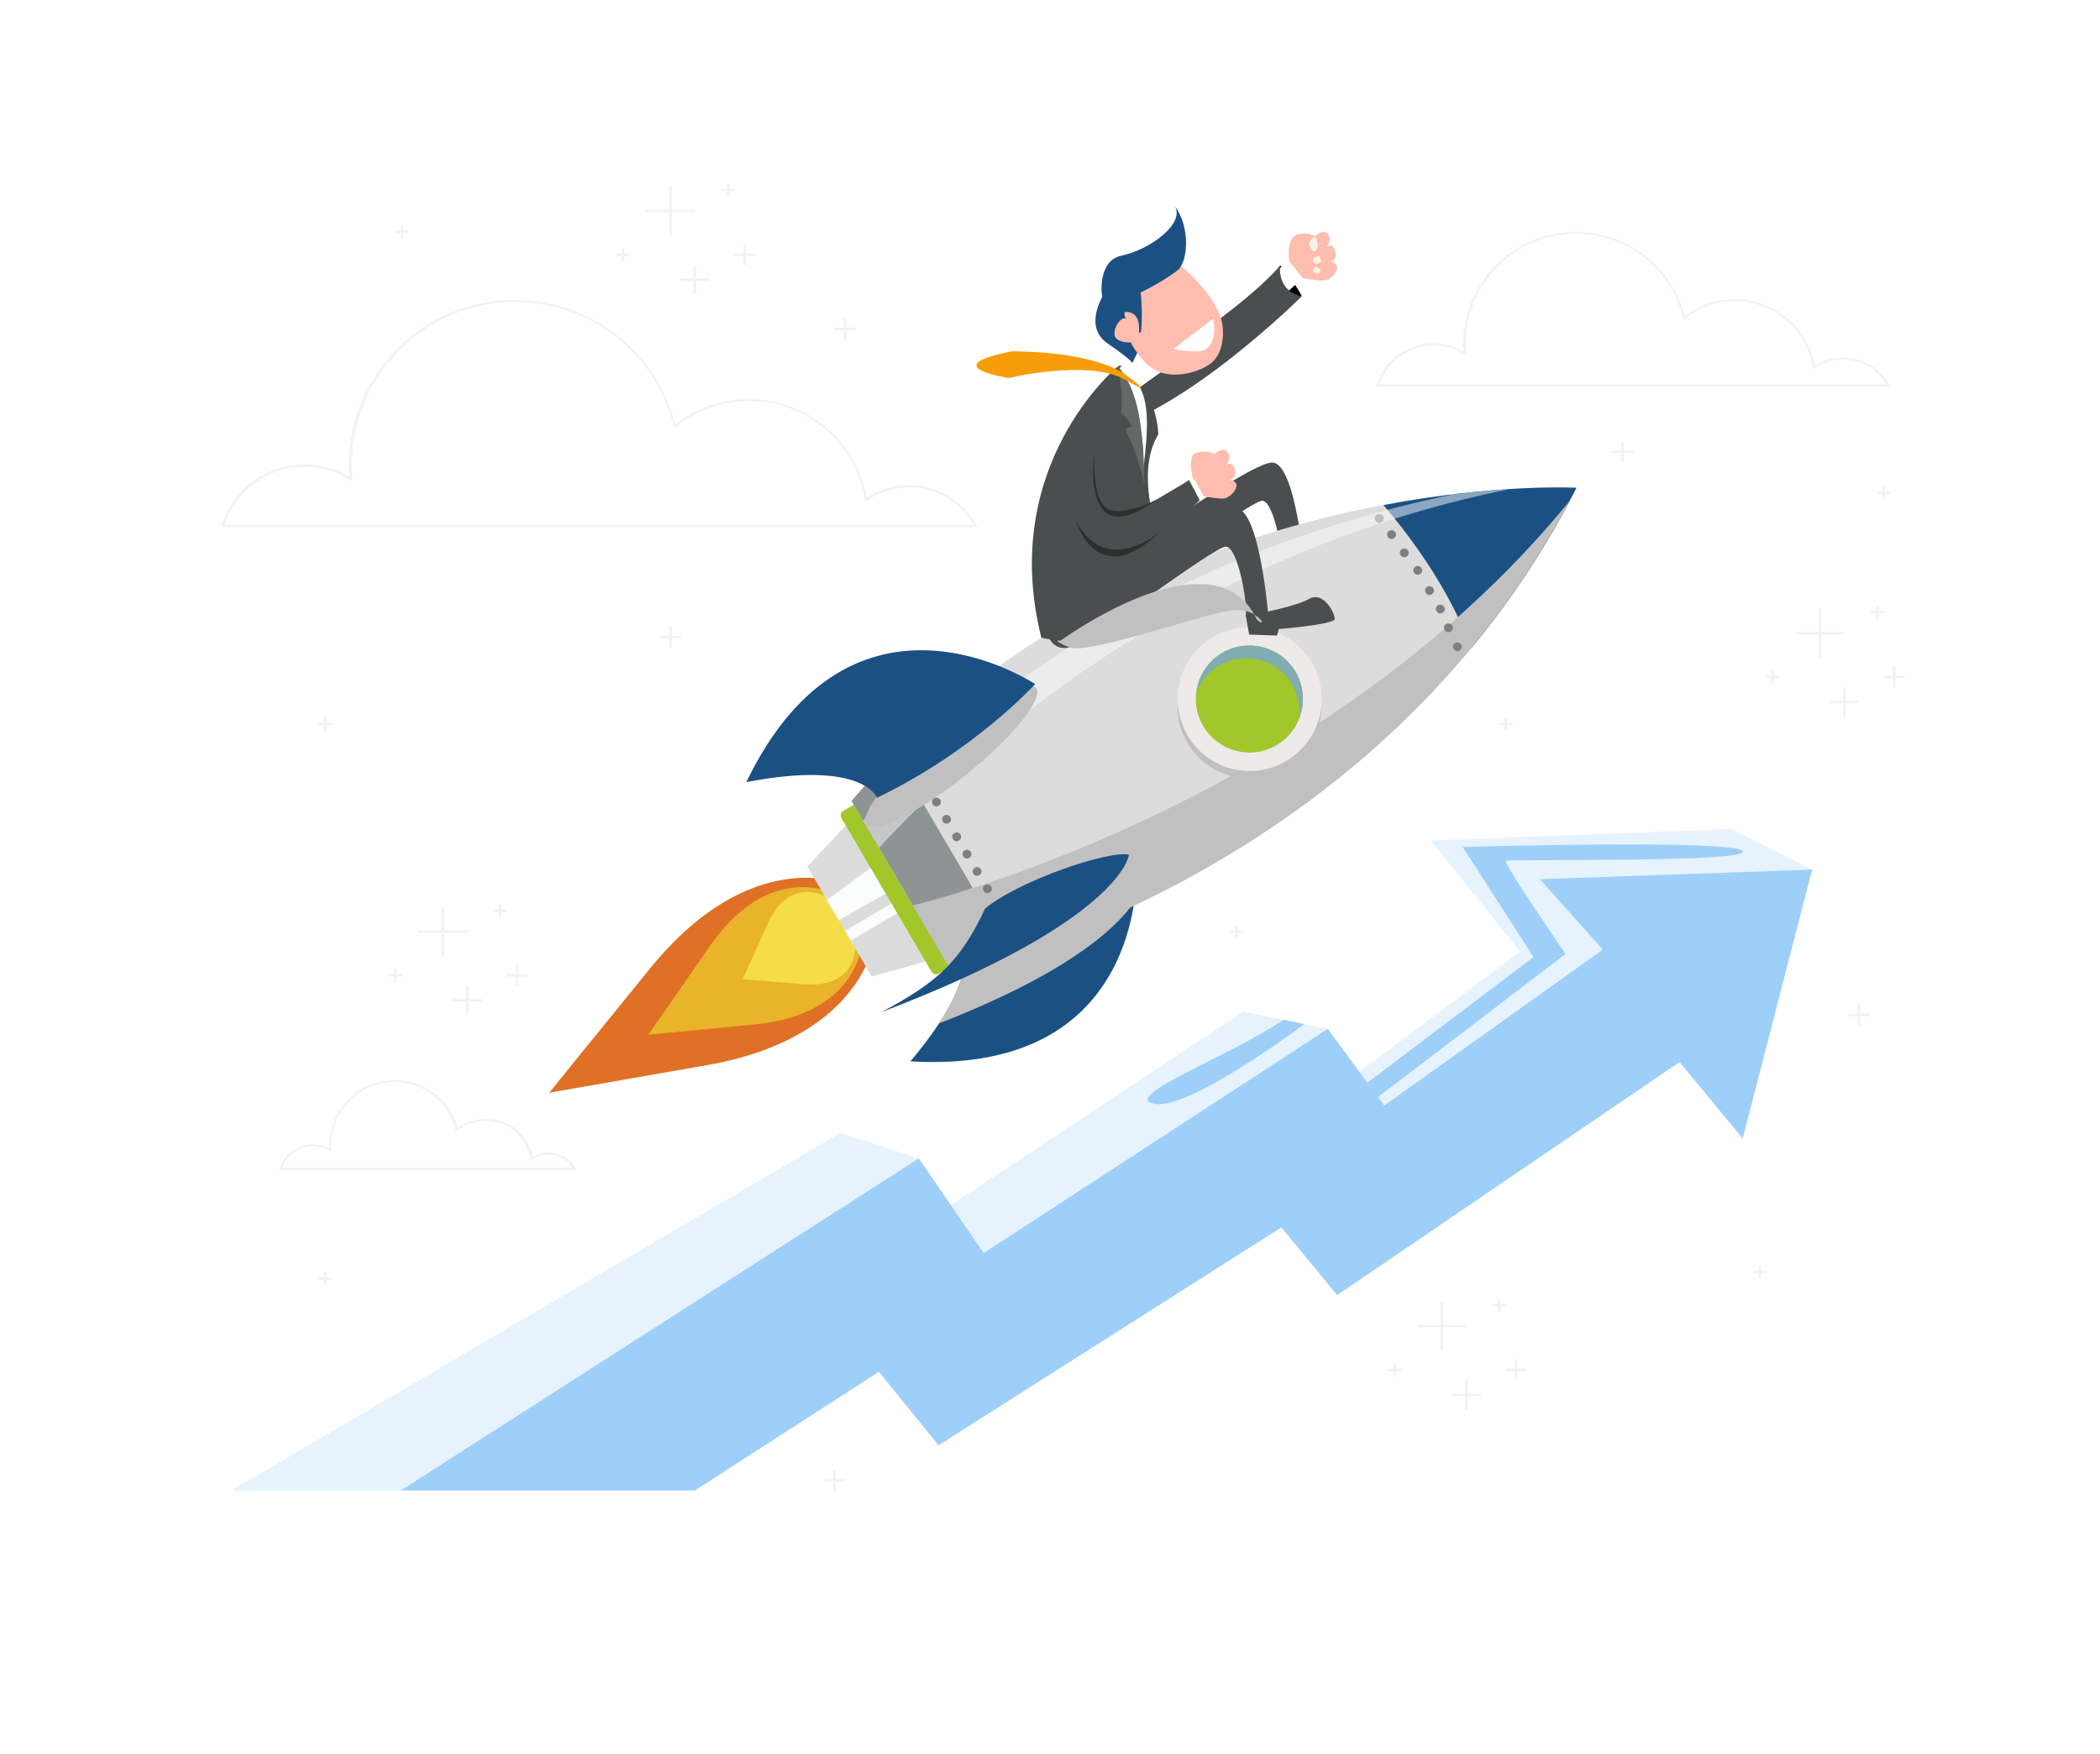 <?xml version="1.0" encoding="utf-8"?>
<!-- Generator: Adobe Illustrator 19.1.0, SVG Export Plug-In . SVG Version: 6.00 Build 0)  -->
<svg version="1.1" xmlns="http://www.w3.org/2000/svg" xmlns:xlink="http://www.w3.org/1999/xlink" x="0px" y="0px"
	 viewBox="0 0 874 730" style="enable-background:new 0 0 874 730;" xml:space="preserve">
<style type="text/css">
	.st0{fill:#117BDD;}
	.st1{opacity:0.7;clip-path:url(#SVGID_2_);}
	.st2{opacity:0.7;fill:#328BDD;}
	.st3{opacity:0.43;}
	.st4{fill:#2B332B;}
	.st5{fill:#374237;}
	.st6{clip-path:url(#XMLID_3_);}
	.st7{fill:#4268B1;}
	.st8{fill:#FFFFFF;}
	.st9{fill:#375190;}
	.st10{fill:#E2E2E2;}
	.st11{fill:#3F66B0;}
	.st12{fill:#FE3A55;}
	.st13{fill:#0E1015;}
	.st14{fill:#8F96A2;}
	.st15{fill:#DCDDE2;}
	.st16{fill:#FEE11D;}
	.st17{fill:#FED772;}
	.st18{fill:#929496;}
	.st19{fill:#722CC1;}
	.st20{fill:#5496A2;}
	.st21{fill:#FB452E;}
	.st22{fill:#5C6160;}
	.st23{fill:none;stroke:#FFFFFF;stroke-width:0.922;stroke-miterlimit:10;}
	.st24{fill:none;stroke:#FFFFFF;stroke-width:0.922;stroke-miterlimit:10;stroke-dasharray:11.076,11.076;}
	.st25{fill:#91CBE1;}
	.st26{clip-path:url(#XMLID_4_);}
	.st27{fill:none;stroke:#E2E2E2;stroke-width:0.739;stroke-miterlimit:10;}
	.st28{fill:none;stroke:#FFFFFF;stroke-width:0.268;stroke-miterlimit:10;}
	.st29{fill:none;stroke:#E2E2E2;stroke-width:0.167;stroke-miterlimit:10;}
	.st30{fill:#FEB755;}
	.st31{fill:#FED772;stroke:#FFFFFF;stroke-width:0.752;stroke-miterlimit:10;}
	.st32{fill:#588FFE;stroke:#FFFFFF;stroke-width:0.752;stroke-miterlimit:10;}
	.st33{fill:none;stroke:#929496;stroke-width:0.226;stroke-miterlimit:10;}
	.st34{fill:none;stroke:#929496;stroke-width:0.19;stroke-miterlimit:10;}
	.st35{fill:#70B7C1;}
	.st36{fill:#FFBDAF;}
	.st37{fill:#588FFE;}
	.st38{fill:#6982A2;}
	.st39{fill:#66B7A2;}
	.st40{fill:#FB452E;stroke:#FFFFFF;stroke-width:0.221;stroke-miterlimit:10;}
	.st41{fill:none;stroke:#FFFFFF;stroke-width:0.934;stroke-miterlimit:10;}
	.st42{fill:none;stroke:#FFFFFF;stroke-width:0.934;stroke-miterlimit:10;stroke-dasharray:11.187,11.187;}
	.st43{fill:#588FFE;stroke:#FFFFFF;stroke-width:6;stroke-miterlimit:10;}
	.st44{fill:#F31F0B;stroke:#FFFFFF;stroke-width:6;stroke-miterlimit:10;}
	.st45{fill:#588FFE;stroke:#FFFFFF;stroke-width:1.601;stroke-miterlimit:10;}
	.st46{fill:#FDD329;}
	.st47{fill:#FEB61E;}
	.st48{fill:#821E1E;}
	.st49{fill:#04B5FE;}
	.st50{fill:#F8FBFB;}
	.st51{fill:#FE5B5A;}
	.st52{fill:#588FFE;stroke:#FFFFFF;stroke-width:1.342;stroke-miterlimit:10;}
	.st53{fill:url(#SVGID_3_);}
	.st54{opacity:0.39;fill:url(#SVGID_4_);}
	.st55{fill:url(#SVGID_5_);}
	.st56{opacity:6.000000e-002;}
	.st57{fill:#1B5083;}
	.st58{fill:#A5C70B;}
	.st59{fill:#6344F5;}
	.st60{fill:#F79D09;}
	.st61{fill:#F7F7F7;}
	.st62{fill:#F2F2F2;}
	.st63{opacity:0.25;clip-path:url(#SVGID_7_);}
	.st64{clip-path:url(#SVGID_9_);}
	.st65{fill:#9DCFF9;}
	.st66{clip-path:url(#SVGID_11_);}
	.st67{clip-path:url(#SVGID_13_);}
	.st68{clip-path:url(#SVGID_15_);}
	.st69{opacity:0.5;clip-path:url(#SVGID_7_);}
	.st70{clip-path:url(#SVGID_17_);}
	.st71{clip-path:url(#SVGID_19_);}
	.st72{clip-path:url(#SVGID_21_);}
	.st73{fill:#84C3F7;}
	.st74{clip-path:url(#SVGID_23_);}
	.st75{clip-path:url(#SVGID_25_);}
	.st76{clip-path:url(#SVGID_27_);}
	.st77{clip-path:url(#SVGID_29_);}
	.st78{clip-path:url(#SVGID_31_);}
	.st79{clip-path:url(#SVGID_33_);}
	.st80{clip-path:url(#SVGID_35_);}
	.st81{clip-path:url(#SVGID_37_);}
	.st82{clip-path:url(#SVGID_39_);}
	.st83{clip-path:url(#SVGID_41_);}
	.st84{clip-path:url(#SVGID_43_);}
	.st85{clip-path:url(#SVGID_45_);}
	.st86{clip-path:url(#SVGID_47_);}
	.st87{clip-path:url(#SVGID_49_);}
	.st88{clip-path:url(#SVGID_51_);}
	.st89{clip-path:url(#SVGID_53_);}
	.st90{clip-path:url(#SVGID_55_);}
	.st91{clip-path:url(#SVGID_57_);}
	.st92{clip-path:url(#SVGID_59_);}
	.st93{clip-path:url(#SVGID_61_);}
	.st94{clip-path:url(#SVGID_63_);}
	.st95{clip-path:url(#SVGID_65_);}
	.st96{clip-path:url(#SVGID_67_);}
	.st97{clip-path:url(#SVGID_69_);}
	.st98{clip-path:url(#SVGID_71_);}
	.st99{clip-path:url(#SVGID_73_);}
	.st100{clip-path:url(#SVGID_75_);}
	.st101{clip-path:url(#SVGID_77_);}
	.st102{clip-path:url(#SVGID_79_);}
	.st103{clip-path:url(#SVGID_81_);}
	.st104{clip-path:url(#SVGID_83_);}
	.st105{clip-path:url(#SVGID_85_);}
	.st106{clip-path:url(#SVGID_87_);}
	.st107{clip-path:url(#SVGID_89_);}
	.st108{clip-path:url(#SVGID_91_);}
	.st109{clip-path:url(#SVGID_93_);}
	.st110{clip-path:url(#SVGID_95_);}
	.st111{clip-path:url(#SVGID_97_);}
	.st112{clip-path:url(#SVGID_99_);}
	.st113{clip-path:url(#SVGID_101_);}
	.st114{clip-path:url(#SVGID_103_);}
	.st115{clip-path:url(#SVGID_105_);}
	.st116{clip-path:url(#SVGID_107_);}
	.st117{clip-path:url(#SVGID_109_);}
	.st118{clip-path:url(#SVGID_111_);}
	.st119{clip-path:url(#SVGID_113_);}
	.st120{clip-path:url(#SVGID_115_);}
	.st121{clip-path:url(#SVGID_117_);}
	.st122{clip-path:url(#SVGID_119_);}
	.st123{clip-path:url(#SVGID_121_);}
	.st124{clip-path:url(#SVGID_123_);}
	.st125{clip-path:url(#SVGID_125_);}
	.st126{clip-path:url(#SVGID_127_);}
	.st127{clip-path:url(#SVGID_129_);}
	.st128{clip-path:url(#SVGID_131_);}
	.st129{clip-path:url(#SVGID_133_);}
	.st130{clip-path:url(#SVGID_135_);}
	.st131{clip-path:url(#SVGID_137_);}
	.st132{clip-path:url(#SVGID_139_);}
	.st133{clip-path:url(#SVGID_141_);}
	.st134{clip-path:url(#SVGID_143_);}
	.st135{clip-path:url(#SVGID_145_);}
	.st136{clip-path:url(#SVGID_147_);}
	.st137{clip-path:url(#SVGID_149_);}
	.st138{clip-path:url(#SVGID_151_);}
	.st139{clip-path:url(#SVGID_153_);}
	.st140{clip-path:url(#SVGID_155_);}
	.st141{clip-path:url(#SVGID_157_);}
	.st142{clip-path:url(#SVGID_159_);}
	.st143{clip-path:url(#SVGID_161_);}
	.st144{clip-path:url(#SVGID_163_);}
	.st145{clip-path:url(#SVGID_165_);}
	.st146{clip-path:url(#SVGID_167_);}
	.st147{clip-path:url(#SVGID_169_);}
	.st148{clip-path:url(#SVGID_171_);}
	.st149{clip-path:url(#SVGID_173_);}
	.st150{clip-path:url(#SVGID_175_);}
	.st151{clip-path:url(#SVGID_177_);}
	.st152{clip-path:url(#SVGID_179_);}
	.st153{clip-path:url(#SVGID_181_);}
	.st154{clip-path:url(#SVGID_183_);}
	.st155{opacity:0.75;clip-path:url(#SVGID_7_);}
	.st156{clip-path:url(#SVGID_185_);}
	.st157{clip-path:url(#SVGID_187_);}
	.st158{clip-path:url(#SVGID_7_);}
	.st159{fill:none;}
	.st160{clip-path:url(#SVGID_189_);}
	.st161{fill:#8C8997;}
	.st162{fill:#EAECEE;}
	.st163{fill:#07113D;}
	.st164{fill:#080B2E;}
	.st165{fill:#9995A7;}
	.st166{opacity:0.41;clip-path:url(#SVGID_189_);}
	.st167{clip-path:url(#SVGID_191_);}
	.st168{clip-path:url(#SVGID_193_);}
	.st169{fill:#727377;}
	.st170{fill:#B95241;}
	.st171{fill:#E48867;}
	.st172{fill:#4D6199;}
	.st173{fill:#080A2C;}
	.st174{fill:#090A27;}
	.st175{opacity:0.62;clip-path:url(#SVGID_193_);}
	.st176{clip-path:url(#SVGID_195_);}
	.st177{opacity:0.16;clip-path:url(#SVGID_193_);}
	.st178{clip-path:url(#SVGID_197_);}
	.st179{opacity:0.12;clip-path:url(#SVGID_193_);}
	.st180{clip-path:url(#SVGID_199_);}
	.st181{fill:#606163;}
	.st182{opacity:0.49;clip-path:url(#SVGID_193_);}
	.st183{clip-path:url(#SVGID_201_);}
	.st184{fill:#0A0A17;}
	.st185{clip-path:url(#SVGID_203_);}
	.st186{fill:#2B1B40;}
	.st187{fill:#DB734C;}
	.st188{fill:#061D48;}
	.st189{fill:#1C2751;}
	.st190{opacity:0.17;clip-path:url(#SVGID_203_);}
	.st191{clip-path:url(#SVGID_205_);}
	.st192{opacity:0.18;clip-path:url(#SVGID_203_);}
	.st193{clip-path:url(#SVGID_207_);}
	.st194{fill:#240940;}
	.st195{opacity:0.56;clip-path:url(#SVGID_203_);}
	.st196{clip-path:url(#SVGID_209_);}
	.st197{fill:#C7E4E7;}
	.st198{fill:#EBECEB;}
	.st199{fill:#A2C3C5;}
	.st200{clip-path:url(#SVGID_211_);}
	.st201{opacity:0.25;}
	.st202{fill:#F9B552;}
	.st203{fill:#FFEEE0;}
	.st204{clip-path:url(#SVGID_213_);}
	.st205{fill:#E0E1E2;}
	.st206{fill:#645282;}
	.st207{fill:none;stroke:#F9E8D5;stroke-width:5.000000e-002;stroke-miterlimit:10;}
	.st208{fill:#EAAD6A;}
	.st209{fill:#4E5B66;}
	.st210{fill:#F2F2F4;}
	.st211{fill:#164870;}
	.st212{opacity:0.4;}
	.st213{clip-path:url(#SVGID_215_);}
	.st214{fill:#0183FD;}
	.st215{fill:#0183FC;}
	.st216{fill:#0183FB;}
	.st217{fill:#0284FA;}
	.st218{fill:#0284F9;}
	.st219{fill:#0284F8;}
	.st220{fill:#0385F7;}
	.st221{fill:#0385F6;}
	.st222{fill:#0385F5;}
	.st223{fill:#0386F4;}
	.st224{fill:#0486F3;}
	.st225{fill:#0486F2;}
	.st226{fill:#0487F1;}
	.st227{fill:#0587F0;}
	.st228{fill:#0587EF;}
	.st229{fill:#0588EE;}
	.st230{fill:#0688ED;}
	.st231{fill:#0688EC;}
	.st232{fill:#0689EB;}
	.st233{fill:#0789EA;}
	.st234{fill:#0789E9;}
	.st235{fill:#078AE8;}
	.st236{fill:#088AE7;}
	.st237{fill:#088AE6;}
	.st238{fill:#088AE5;}
	.st239{fill:#098BE4;}
	.st240{fill:#098BE3;}
	.st241{fill:#098BE2;}
	.st242{fill:#098CE1;}
	.st243{fill:#0A8CE0;}
	.st244{fill:#0A8CDF;}
	.st245{fill:#0A8DDE;}
	.st246{fill:#0B8DDD;}
	.st247{fill:#0B8DDC;}
	.st248{fill:#0B8EDB;}
	.st249{fill:#0C8EDA;}
	.st250{fill:#0C8ED9;}
	.st251{fill:#0C8FD8;}
	.st252{fill:#0D8FD7;}
	.st253{fill:#0D8FD6;}
	.st254{fill:#0D90D5;}
	.st255{fill:#0E90D4;}
	.st256{fill:#0E90D3;}
	.st257{fill:#0E91D2;}
	.st258{fill:#0F91D1;}
	.st259{fill:#0F91D0;}
	.st260{fill:#0F92CE;}
	.st261{fill:#0F92CD;}
	.st262{fill:#1092CC;}
	.st263{fill:#1093CB;}
	.st264{fill:#1093CA;}
	.st265{fill:#1193C9;}
	.st266{fill:#1194C8;}
	.st267{fill:#1194C7;}
	.st268{fill:#1294C6;}
	.st269{fill:#1295C5;}
	.st270{fill:#1295C4;}
	.st271{fill:#1395C3;}
	.st272{fill:#1396C2;}
	.st273{fill:#1396C1;}
	.st274{fill:#1496C0;}
	.st275{fill:#1497BF;}
	.st276{fill:#1497BE;}
	.st277{fill:#1597BD;}
	.st278{fill:#1598BC;}
	.st279{fill:#1598BB;}
	.st280{fill:#1598BA;}
	.st281{fill:#1699B9;}
	.st282{fill:#1699B8;}
	.st283{fill:#1699B7;}
	.st284{fill:#1799B6;}
	.st285{fill:#179AB5;}
	.st286{fill:#179AB4;}
	.st287{fill:#189AB3;}
	.st288{fill:#189BB2;}
	.st289{fill:#189BB1;}
	.st290{fill:#199BB0;}
	.st291{fill:#199CAF;}
	.st292{fill:#199CAE;}
	.st293{fill:#1A9CAD;}
	.st294{fill:#1A9DAC;}
	.st295{fill:#1A9DAB;}
	.st296{fill:#1B9DAA;}
	.st297{fill:#1B9EA9;}
	.st298{fill:#1B9EA8;}
	.st299{fill:#1B9EA7;}
	.st300{fill:#1C9FA6;}
	.st301{fill:#1C9FA5;}
	.st302{fill:#1C9FA4;}
	.st303{fill:#1DA0A3;}
	.st304{fill:#1DA0A2;}
	.st305{fill:#1DA0A1;}
	.st306{fill:#1EA1A0;}
	.st307{fill:#1EA19F;}
	.st308{fill:#38434D;}
	.st309{clip-path:url(#SVGID_217_);}
	.st310{fill:#0082FF;}
	.st311{fill:#0082FE;}
	.st312{fill:#808080;}
	.st313{clip-path:url(#SVGID_219_);}
	.st314{fill:#FAF5EA;}
	.st315{fill:none;stroke:#F2F2F2;stroke-miterlimit:10;}
	.st316{fill:none;stroke:#E9F4FE;stroke-miterlimit:10;}
	.st317{opacity:0.25;clip-path:url(#SVGID_221_);}
	.st318{clip-path:url(#SVGID_221_);}
	.st319{fill:#012D6E;}
	.st320{fill:#052244;}
	.st321{fill:#FCFCF7;}
	.st322{fill:#DAECED;}
	.st323{clip-path:url(#SVGID_223_);}
	.st324{fill:#0668A3;}
	.st325{fill:#CC792F;}
	.st326{fill:#1E5890;}
	.st327{fill:#6E7F8E;}
	.st328{fill:#103960;}
	.st329{fill:#3E5469;}
	.st330{fill:#908500;}
	.st331{fill:#16426C;}
	.st332{fill:#4B79A6;}
	.st333{fill:#B77407;}
	.st334{fill:#E5917F;}
	.st335{fill:#DCDCDC;}
	.st336{fill:#375D7C;}
	.st337{fill:#A2C72A;}
	.st338{fill:#8B9F4A;}
	.st339{fill:#FFB568;}
	.st340{fill:#FAFAFA;}
	.st341{fill:#C8A873;}
	.st342{fill:#351902;}
	.st343{fill:#BA9250;}
	.st344{fill:#FAC46B;}
	.st345{fill:#7A6034;}
	.st346{fill:#95805D;}
	.st347{fill:#BB9350;}
	.st348{fill:#EB9843;}
	.st349{fill:#002346;}
	.st350{fill:#324D63;}
	.st351{fill:#284356;}
	.st352{fill:#19476A;}
	.st353{fill:#C7B900;}
	.st354{fill-rule:evenodd;clip-rule:evenodd;fill:#FFFFFF;}
	.st355{fill:#0092D0;}
	.st356{fill:#003E59;}
	.st357{fill:#EDADA2;}
	.st358{fill:#FFC0B3;}
	.st359{fill:#FAF4C5;}
	.st360{fill:#4D4D67;}
	.st361{fill:#9B9B9B;}
	.st362{fill:#FFDACA;}
	.st363{fill:#FFEEB6;}
	.st364{fill:#E4B4A7;}
	.st365{fill:#71686F;}
	.st366{fill:#F56060;}
	.st367{fill:#C74E4E;}
	.st368{fill:#FA7E40;}
	.st369{fill:#2C2C2C;}
	.st370{fill:#DC9986;}
	.st371{clip-path:url(#SVGID_225_);}
	.st372{fill:#AFC01D;}
	.st373{fill:#002738;}
	.st374{fill:#00BEC5;}
	.st375{fill:#FFA033;}
	.st376{fill:#FCD07A;}
	.st377{opacity:0.5;}
	.st378{opacity:0.2;}
	.st379{clip-path:url(#SVGID_227_);}
	.st380{clip-path:url(#SVGID_229_);}
	.st381{fill:#F1F2F2;}
	.st382{enable-background:new    ;}
	.st383{clip-path:url(#SVGID_231_);}
	.st384{clip-path:url(#SVGID_233_);}
	.st385{clip-path:url(#SVGID_235_);}
	.st386{clip-path:url(#SVGID_239_);fill:#FFDE17;}
	.st387{clip-path:url(#SVGID_239_);fill:#FFDD17;}
	.st388{clip-path:url(#SVGID_239_);fill:#FFDC17;}
	.st389{clip-path:url(#SVGID_239_);fill:#FFDB16;}
	.st390{clip-path:url(#SVGID_239_);fill:#FFDA16;}
	.st391{clip-path:url(#SVGID_239_);fill:#FED916;}
	.st392{clip-path:url(#SVGID_239_);fill:#FED816;}
	.st393{clip-path:url(#SVGID_239_);fill:#FED715;}
	.st394{clip-path:url(#SVGID_239_);fill:#FED615;}
	.st395{clip-path:url(#SVGID_239_);fill:#FED515;}
	.st396{clip-path:url(#SVGID_239_);fill:#FED415;}
	.st397{clip-path:url(#SVGID_239_);fill:#FED315;}
	.st398{clip-path:url(#SVGID_239_);fill:#FED214;}
	.st399{clip-path:url(#SVGID_239_);fill:#FDD114;}
	.st400{clip-path:url(#SVGID_239_);fill:#FDD014;}
	.st401{clip-path:url(#SVGID_239_);fill:#FDCF14;}
	.st402{clip-path:url(#SVGID_239_);fill:#FDCE14;}
	.st403{clip-path:url(#SVGID_239_);fill:#FDCD13;}
	.st404{clip-path:url(#SVGID_239_);fill:#FDCC13;}
	.st405{clip-path:url(#SVGID_239_);fill:#FDCB13;}
	.st406{clip-path:url(#SVGID_239_);fill:#FDCA13;}
	.st407{clip-path:url(#SVGID_239_);fill:#FCC912;}
	.st408{clip-path:url(#SVGID_239_);fill:#FCC812;}
	.st409{clip-path:url(#SVGID_239_);fill:#FCC712;}
	.st410{clip-path:url(#SVGID_239_);fill:#FCC612;}
	.st411{clip-path:url(#SVGID_239_);fill:#FCC512;}
	.st412{clip-path:url(#SVGID_239_);fill:#FCC411;}
	.st413{clip-path:url(#SVGID_239_);fill:#FCC311;}
	.st414{clip-path:url(#SVGID_239_);fill:#FCC211;}
	.st415{clip-path:url(#SVGID_239_);fill:#FBC111;}
	.st416{clip-path:url(#SVGID_239_);fill:#FBC010;}
	.st417{clip-path:url(#SVGID_239_);fill:#FBBF10;}
	.st418{clip-path:url(#SVGID_239_);fill:#FBBE10;}
	.st419{clip-path:url(#SVGID_239_);fill:#FBBC10;}
	.st420{clip-path:url(#SVGID_239_);fill:#FBBB10;}
	.st421{clip-path:url(#SVGID_239_);fill:#FBBA0F;}
	.st422{clip-path:url(#SVGID_239_);fill:#FBB90F;}
	.st423{clip-path:url(#SVGID_239_);fill:#FAB80F;}
	.st424{clip-path:url(#SVGID_239_);fill:#FAB70F;}
	.st425{clip-path:url(#SVGID_239_);fill:#FAB60E;}
	.st426{clip-path:url(#SVGID_239_);fill:#FAB50E;}
	.st427{clip-path:url(#SVGID_239_);fill:#FAB40E;}
	.st428{clip-path:url(#SVGID_239_);fill:#FAB30E;}
	.st429{clip-path:url(#SVGID_239_);fill:#FAB20E;}
	.st430{clip-path:url(#SVGID_239_);fill:#FAB10D;}
	.st431{clip-path:url(#SVGID_239_);fill:#F9B00D;}
	.st432{clip-path:url(#SVGID_239_);fill:#F9AF0D;}
	.st433{clip-path:url(#SVGID_239_);fill:#F9AE0D;}
	.st434{clip-path:url(#SVGID_239_);fill:#F9AD0D;}
	.st435{clip-path:url(#SVGID_239_);fill:#F9AC0C;}
	.st436{clip-path:url(#SVGID_239_);fill:#F9AB0C;}
	.st437{clip-path:url(#SVGID_239_);fill:#F9AA0C;}
	.st438{clip-path:url(#SVGID_239_);fill:#F9A90C;}
	.st439{clip-path:url(#SVGID_239_);fill:#F8A80B;}
	.st440{clip-path:url(#SVGID_239_);fill:#F8A70B;}
	.st441{clip-path:url(#SVGID_239_);fill:#F8A60B;}
	.st442{clip-path:url(#SVGID_239_);fill:#F8A50B;}
	.st443{clip-path:url(#SVGID_239_);fill:#F8A40B;}
	.st444{clip-path:url(#SVGID_239_);fill:#F8A30A;}
	.st445{clip-path:url(#SVGID_239_);fill:#F8A20A;}
	.st446{clip-path:url(#SVGID_239_);fill:#F8A10A;}
	.st447{clip-path:url(#SVGID_239_);fill:#F7A00A;}
	.st448{clip-path:url(#SVGID_239_);fill:#F79F09;}
	.st449{clip-path:url(#SVGID_239_);fill:#F79E09;}
	.st450{clip-path:url(#SVGID_239_);fill:#F79D09;}
	.st451{display:none;opacity:0.39;fill:#117BDD;}
	.st452{clip-path:url(#SVGID_241_);}
	.st453{fill:#020202;}
	.st454{clip-path:url(#SVGID_243_);}
	.st455{fill:#392D3B;}
	.st456{fill:#328BDD;}
	.st457{fill:#FBFBFF;}
	.st458{clip-path:url(#SVGID_245_);}
	.st459{fill:#F6A152;}
	.st460{fill:#232828;}
	.st461{clip-path:url(#SVGID_247_);}
	.st462{opacity:0.17;}
	.st463{clip-path:url(#SVGID_249_);}
	.st464{opacity:0.18;}
	.st465{clip-path:url(#SVGID_251_);}
	.st466{clip-path:url(#SVGID_253_);}
	.st467{fill:#F6FBFD;}
	.st468{clip-path:url(#SVGID_255_);}
	.st469{clip-path:url(#SVGID_257_);}
	.st470{fill-rule:evenodd;clip-rule:evenodd;fill:#9DCFF9;}
	.st471{fill:#4A4E4E;}
	.st472{fill:#E07026;}
	.st473{fill:#E9B429;}
	.st474{fill:#F5DD49;}
	.st475{fill:#DDDCDC;}
	.st476{fill:#FBFCFD;}
	.st477{fill:#8D9493;}
	.st478{clip-path:url(#SVGID_259_);}
	.st479{fill:#C1C0C0;}
	.st480{clip-path:url(#SVGID_261_);}
	.st481{fill:#EEEAE9;}
	.st482{fill:#80ACB2;}
	.st483{fill:#7F7F80;}
	.st484{clip-path:url(#SVGID_263_);}
	.st485{clip-path:url(#SVGID_265_);}
	.st486{clip-path:url(#SVGID_267_);}
	.st487{fill:#666767;}
	.st488{fill:#2D2F2F;}
	.st489{fill:#67352C;}
	.st490{fill:#FAF2E7;}
	.st491{clip-path:url(#SVGID_269_);}
	.st492{clip-path:url(#SVGID_271_);}
	.st493{opacity:0.25;clip-path:url(#SVGID_273_);}
	.st494{clip-path:url(#SVGID_273_);}
	.st495{clip-path:url(#SVGID_275_);}
	.st496{fill:#F97830;}
	.st497{fill:#2C2933;}
	.st498{fill:#3A3842;}
	.st499{fill:#4B4554;}
	.st500{fill:#433144;}
	.st501{fill:#7AB1AD;}
	.st502{clip-path:url(#SVGID_277_);}
	.st503{fill:#8C4C57;}
	.st504{clip-path:url(#SVGID_279_);}
	.st505{fill:#647F7F;}
	.st506{clip-path:url(#SVGID_281_);}
	.st507{clip-path:url(#SVGID_283_);}
	.st508{clip-path:url(#SVGID_285_);fill:#FFFFFF;}
	.st509{clip-path:url(#SVGID_285_);fill:#FEFEFE;}
	.st510{clip-path:url(#SVGID_285_);fill:#FDFDFD;}
	.st511{clip-path:url(#SVGID_285_);fill:#FCFCFC;}
	.st512{clip-path:url(#SVGID_285_);fill:#FBFBFB;}
	.st513{clip-path:url(#SVGID_285_);fill:#FAFAFA;}
	.st514{clip-path:url(#SVGID_285_);fill:#F9F9F9;}
	.st515{clip-path:url(#SVGID_285_);fill:#F8F8F8;}
	.st516{clip-path:url(#SVGID_285_);fill:#F7F7F7;}
	.st517{clip-path:url(#SVGID_285_);fill:#F6F6F6;}
	.st518{clip-path:url(#SVGID_285_);fill:#F5F5F5;}
	.st519{clip-path:url(#SVGID_285_);fill:#F4F4F4;}
	.st520{clip-path:url(#SVGID_285_);fill:#F3F3F3;}
	.st521{clip-path:url(#SVGID_285_);fill:#F2F2F2;}
	.st522{clip-path:url(#SVGID_285_);fill:#F1F1F1;}
	.st523{clip-path:url(#SVGID_285_);fill:#F0F0F0;}
	.st524{clip-path:url(#SVGID_285_);fill:#EFEFEF;}
	.st525{clip-path:url(#SVGID_285_);fill:#EEEEEE;}
	.st526{clip-path:url(#SVGID_285_);fill:#EDEDED;}
	.st527{clip-path:url(#SVGID_285_);fill:#ECECEC;}
	.st528{clip-path:url(#SVGID_285_);fill:#EBEBEB;}
	.st529{clip-path:url(#SVGID_285_);fill:#EAEAEA;}
	.st530{clip-path:url(#SVGID_285_);fill:#E9E9E9;}
	.st531{clip-path:url(#SVGID_285_);fill:#E8E8E8;}
	.st532{clip-path:url(#SVGID_285_);fill:#E7E7E7;}
	.st533{clip-path:url(#SVGID_285_);fill:#E6E6E6;}
	.st534{clip-path:url(#SVGID_285_);fill:#E5E5E5;}
	.st535{clip-path:url(#SVGID_285_);fill:#E4E4E4;}
	.st536{clip-path:url(#SVGID_285_);fill:#E3E3E3;}
	.st537{clip-path:url(#SVGID_285_);fill:#E2E2E2;}
	.st538{clip-path:url(#SVGID_285_);fill:#E1E1E1;}
	.st539{clip-path:url(#SVGID_285_);fill:#E0E0E0;}
	.st540{clip-path:url(#SVGID_285_);fill:#DFDFDF;}
	.st541{clip-path:url(#SVGID_285_);fill:#DEDEDE;}
	.st542{clip-path:url(#SVGID_285_);fill:#DDDDDD;}
	.st543{clip-path:url(#SVGID_285_);fill:#DCDCDC;}
	.st544{clip-path:url(#SVGID_285_);fill:#DBDBDB;}
	.st545{clip-path:url(#SVGID_285_);fill:#DBDADA;}
	.st546{clip-path:url(#SVGID_285_);fill:#DAD9D9;}
	.st547{clip-path:url(#SVGID_285_);fill:#D9D8D8;}
	.st548{clip-path:url(#SVGID_285_);fill:#D8D7D7;}
	.st549{clip-path:url(#SVGID_285_);fill:#D7D6D6;}
	.st550{clip-path:url(#SVGID_285_);fill:#D6D5D5;}
	.st551{clip-path:url(#SVGID_285_);fill:#D5D4D4;}
	.st552{clip-path:url(#SVGID_285_);fill:#D4D3D3;}
	.st553{clip-path:url(#SVGID_285_);fill:#D3D2D2;}
	.st554{clip-path:url(#SVGID_285_);fill:#D2D1D1;}
	.st555{clip-path:url(#SVGID_285_);fill:#D1D0D0;}
	.st556{clip-path:url(#SVGID_285_);fill:#D0CFCF;}
	.st557{clip-path:url(#SVGID_285_);fill:#CFCECE;}
	.st558{clip-path:url(#SVGID_285_);fill:#CECDCD;}
	.st559{clip-path:url(#SVGID_285_);fill:#CDCCCC;}
	.st560{clip-path:url(#SVGID_285_);fill:#CCCBCB;}
	.st561{clip-path:url(#SVGID_285_);fill:#CBCACA;}
	.st562{clip-path:url(#SVGID_285_);fill:#CAC9C9;}
	.st563{clip-path:url(#SVGID_285_);fill:#C9C8C8;}
	.st564{clip-path:url(#SVGID_285_);fill:#C8C7C7;}
	.st565{clip-path:url(#SVGID_285_);fill:#C7C6C6;}
	.st566{clip-path:url(#SVGID_285_);fill:#C6C5C5;}
	.st567{clip-path:url(#SVGID_285_);fill:#C5C4C4;}
	.st568{clip-path:url(#SVGID_285_);fill:#C4C3C3;}
	.st569{clip-path:url(#SVGID_285_);fill:#C3C2C2;}
	.st570{clip-path:url(#SVGID_285_);fill:#C2C1C1;}
	.st571{clip-path:url(#SVGID_285_);fill:#C1C0C0;}
	.st572{clip-path:url(#SVGID_285_);fill:#C0BFBF;}
	.st573{clip-path:url(#SVGID_285_);fill:#BFBEBE;}
	.st574{clip-path:url(#SVGID_285_);fill:#BEBDBD;}
	.st575{clip-path:url(#SVGID_285_);fill:#BDBCBC;}
	.st576{clip-path:url(#SVGID_285_);fill:#BCBBBB;}
	.st577{clip-path:url(#SVGID_285_);fill:#BBBABA;}
	.st578{clip-path:url(#SVGID_285_);fill:#BAB9B9;}
	.st579{clip-path:url(#SVGID_285_);fill:#B9B8B8;}
	.st580{clip-path:url(#SVGID_285_);fill:#B8B7B7;}
	.st581{clip-path:url(#SVGID_285_);fill:#B7B6B6;}
	.st582{clip-path:url(#SVGID_285_);fill:#B6B5B5;}
	.st583{clip-path:url(#SVGID_285_);fill:#B5B4B4;}
	.st584{clip-path:url(#SVGID_285_);fill:#B4B3B3;}
	.st585{clip-path:url(#SVGID_285_);fill:#B3B2B2;}
	.st586{clip-path:url(#SVGID_285_);fill:#B2B1B1;}
	.st587{clip-path:url(#SVGID_285_);fill:#B1B0B0;}
	.st588{clip-path:url(#SVGID_285_);fill:#B0AFAF;}
	.st589{clip-path:url(#SVGID_285_);fill:#AFAEAE;}
	.st590{clip-path:url(#SVGID_285_);fill:#AEADAD;}
	.st591{clip-path:url(#SVGID_285_);fill:#ADACAC;}
	.st592{clip-path:url(#SVGID_285_);fill:#ACABAB;}
	.st593{clip-path:url(#SVGID_285_);fill:#ABAAAA;}
	.st594{clip-path:url(#SVGID_285_);fill:#AAA9A9;}
	.st595{clip-path:url(#SVGID_285_);fill:#A9A8A8;}
	.st596{clip-path:url(#SVGID_285_);fill:#A8A7A7;}
	.st597{clip-path:url(#SVGID_285_);fill:#A7A6A6;}
	.st598{clip-path:url(#SVGID_285_);fill:#A6A5A5;}
	.st599{clip-path:url(#SVGID_285_);fill:#A5A4A4;}
	.st600{clip-path:url(#SVGID_285_);fill:#A4A3A3;}
	.st601{clip-path:url(#SVGID_285_);fill:#A3A2A2;}
	.st602{clip-path:url(#SVGID_285_);fill:#A2A1A1;}
	.st603{clip-path:url(#SVGID_285_);fill:#A1A0A0;}
	.st604{clip-path:url(#SVGID_285_);fill:#A09F9F;}
	.st605{clip-path:url(#SVGID_285_);fill:#9F9E9E;}
	.st606{clip-path:url(#SVGID_285_);fill:#9E9D9D;}
	.st607{clip-path:url(#SVGID_285_);fill:#9D9C9C;}
	.st608{clip-path:url(#SVGID_285_);fill:#9C9B9B;}
	.st609{clip-path:url(#SVGID_285_);fill:#9B9A9A;}
	.st610{clip-path:url(#SVGID_285_);fill:#9A9999;}
	.st611{clip-path:url(#SVGID_285_);fill:#999898;}
	.st612{clip-path:url(#SVGID_285_);fill:#989797;}
	.st613{clip-path:url(#SVGID_285_);fill:#979696;}
	.st614{clip-path:url(#SVGID_285_);fill:#969595;}
	.st615{clip-path:url(#SVGID_285_);fill:#959494;}
	.st616{clip-path:url(#SVGID_285_);fill:#949393;}
	.st617{clip-path:url(#SVGID_285_);fill:#939292;}
	.st618{clip-path:url(#SVGID_285_);fill:#929191;}
	.st619{clip-path:url(#SVGID_285_);fill:#929090;}
	.st620{clip-path:url(#SVGID_285_);fill:#918F8F;}
	.st621{clip-path:url(#SVGID_285_);fill:#908E8E;}
	.st622{clip-path:url(#SVGID_285_);fill:#8F8D8D;}
	.st623{clip-path:url(#SVGID_285_);fill:#8E8B8C;}
	.st624{clip-path:url(#SVGID_285_);fill:#8D8A8B;}
	.st625{clip-path:url(#SVGID_285_);fill:#8C898A;}
	.st626{clip-path:url(#SVGID_285_);fill:#8B8889;}
	.st627{clip-path:url(#SVGID_285_);fill:#8A8788;}
	.st628{clip-path:url(#SVGID_285_);fill:#898687;}
	.st629{clip-path:url(#SVGID_285_);fill:#888586;}
	.st630{clip-path:url(#SVGID_285_);fill:#878485;}
	.st631{clip-path:url(#SVGID_285_);fill:#868384;}
	.st632{clip-path:url(#SVGID_285_);fill:#858283;}
	.st633{clip-path:url(#SVGID_285_);fill:#848182;}
	.st634{clip-path:url(#SVGID_285_);fill:#838081;}
	.st635{clip-path:url(#SVGID_285_);fill:#827F80;}
	.st636{clip-path:url(#SVGID_285_);fill:#817E7F;}
	.st637{clip-path:url(#SVGID_285_);fill:#807D7E;}
	.st638{clip-path:url(#SVGID_285_);fill:#7F7C7D;}
	.st639{clip-path:url(#SVGID_285_);fill:#7E7B7C;}
	.st640{clip-path:url(#SVGID_285_);fill:#7D7A7B;}
	.st641{clip-path:url(#SVGID_285_);fill:#7C797A;}
	.st642{clip-path:url(#SVGID_285_);fill:#7B7879;}
	.st643{clip-path:url(#SVGID_285_);fill:#7A7778;}
	.st644{clip-path:url(#SVGID_285_);fill:#797677;}
	.st645{clip-path:url(#SVGID_285_);fill:#787576;}
	.st646{clip-path:url(#SVGID_285_);fill:#777475;}
	.st647{clip-path:url(#SVGID_285_);fill:#767374;}
	.st648{clip-path:url(#SVGID_285_);fill:#757273;}
	.st649{clip-path:url(#SVGID_285_);fill:#747172;}
	.st650{clip-path:url(#SVGID_285_);fill:#737071;}
	.st651{clip-path:url(#SVGID_285_);fill:#726F70;}
	.st652{clip-path:url(#SVGID_285_);fill:#716E6F;}
	.st653{clip-path:url(#SVGID_285_);fill:#706D6E;}
	.st654{clip-path:url(#SVGID_285_);fill:#6F6C6D;}
	.st655{clip-path:url(#SVGID_285_);fill:#6E6B6C;}
	.st656{clip-path:url(#SVGID_285_);fill:#6D6A6B;}
	.st657{clip-path:url(#SVGID_285_);fill:#6C696A;}
	.st658{clip-path:url(#SVGID_285_);fill:#6B6869;}
	.st659{clip-path:url(#SVGID_285_);fill:#6A6768;}
	.st660{clip-path:url(#SVGID_285_);fill:#696667;}
	.st661{clip-path:url(#SVGID_285_);fill:#686566;}
	.st662{clip-path:url(#SVGID_285_);fill:#676465;}
	.st663{clip-path:url(#SVGID_285_);fill:#666364;}
	.st664{clip-path:url(#SVGID_285_);fill:#656263;}
	.st665{clip-path:url(#SVGID_285_);fill:#646162;}
	.st666{clip-path:url(#SVGID_285_);fill:#636061;}
	.st667{clip-path:url(#SVGID_285_);fill:#625F60;}
	.st668{clip-path:url(#SVGID_285_);fill:#615E5F;}
	.st669{clip-path:url(#SVGID_285_);fill:#605D5E;}
	.st670{clip-path:url(#SVGID_285_);fill:#5F5C5D;}
	.st671{clip-path:url(#SVGID_285_);fill:#5E5B5C;}
	.st672{clip-path:url(#SVGID_285_);fill:#5D5A5B;}
	.st673{clip-path:url(#SVGID_285_);fill:#5C595A;}
	.st674{clip-path:url(#SVGID_285_);fill:#5B5859;}
	.st675{clip-path:url(#SVGID_285_);fill:#5A5758;}
	.st676{clip-path:url(#SVGID_285_);fill:#595657;}
	.st677{clip-path:url(#SVGID_285_);fill:#585556;}
	.st678{clip-path:url(#SVGID_285_);fill:#575455;}
	.st679{clip-path:url(#SVGID_285_);fill:#565354;}
	.st680{clip-path:url(#SVGID_285_);fill:#555253;}
	.st681{clip-path:url(#SVGID_285_);fill:#545152;}
	.st682{clip-path:url(#SVGID_285_);fill:#535051;}
	.st683{clip-path:url(#SVGID_285_);fill:#524F50;}
	.st684{clip-path:url(#SVGID_285_);fill:#514E4F;}
	.st685{clip-path:url(#SVGID_285_);fill:#504D4E;}
	.st686{clip-path:url(#SVGID_285_);fill:#4F4C4D;}
	.st687{clip-path:url(#SVGID_285_);fill:#4E4B4C;}
	.st688{clip-path:url(#SVGID_285_);fill:#4D4A4B;}
	.st689{clip-path:url(#SVGID_285_);fill:#4C494A;}
	.st690{clip-path:url(#SVGID_285_);fill:#4B4849;}
	.st691{clip-path:url(#SVGID_285_);fill:#4A4748;}
	.st692{clip-path:url(#SVGID_285_);fill:#494647;}
	.st693{clip-path:url(#SVGID_285_);fill:#484546;}
	.st694{clip-path:url(#SVGID_285_);fill:#484445;}
	.st695{clip-path:url(#SVGID_285_);fill:#474344;}
	.st696{clip-path:url(#SVGID_285_);fill:#464243;}
	.st697{clip-path:url(#SVGID_285_);fill:#454142;}
	.st698{clip-path:url(#SVGID_285_);fill:#444041;}
	.st699{clip-path:url(#SVGID_285_);fill:#433F40;}
	.st700{clip-path:url(#SVGID_285_);fill:#423E3F;}
	.st701{clip-path:url(#SVGID_285_);fill:#413D3E;}
	.st702{clip-path:url(#SVGID_285_);fill:#403C3D;}
	.st703{clip-path:url(#SVGID_285_);fill:#3F3B3C;}
	.st704{clip-path:url(#SVGID_285_);fill:#3E3A3B;}
	.st705{clip-path:url(#SVGID_285_);fill:#3D393A;}
	.st706{clip-path:url(#SVGID_285_);fill:#3C3839;}
	.st707{clip-path:url(#SVGID_285_);fill:#3B3738;}
	.st708{clip-path:url(#SVGID_285_);fill:#3A3637;}
	.st709{clip-path:url(#SVGID_285_);fill:#393536;}
	.st710{clip-path:url(#SVGID_285_);fill:#383435;}
	.st711{clip-path:url(#SVGID_285_);fill:#373334;}
	.st712{clip-path:url(#SVGID_285_);fill:#363233;}
	.st713{clip-path:url(#SVGID_285_);fill:#353132;}
	.st714{clip-path:url(#SVGID_285_);fill:#343031;}
	.st715{clip-path:url(#SVGID_285_);fill:#332F30;}
	.st716{clip-path:url(#SVGID_285_);fill:#322E2F;}
	.st717{clip-path:url(#SVGID_285_);fill:#312D2E;}
	.st718{clip-path:url(#SVGID_285_);fill:#302C2D;}
	.st719{clip-path:url(#SVGID_285_);fill:#2F2B2C;}
	.st720{clip-path:url(#SVGID_285_);fill:#2E2A2B;}
	.st721{clip-path:url(#SVGID_285_);fill:#2D292A;}
	.st722{clip-path:url(#SVGID_285_);fill:#2C2829;}
	.st723{clip-path:url(#SVGID_285_);fill:#2B2728;}
	.st724{clip-path:url(#SVGID_285_);fill:#2A2627;}
	.st725{clip-path:url(#SVGID_285_);fill:#292526;}
	.st726{clip-path:url(#SVGID_285_);fill:#282425;}
	.st727{clip-path:url(#SVGID_285_);fill:#272324;}
	.st728{clip-path:url(#SVGID_285_);fill:#262223;}
	.st729{clip-path:url(#SVGID_285_);fill:#252122;}
	.st730{clip-path:url(#SVGID_285_);fill:#242021;}
	.st731{clip-path:url(#SVGID_285_);fill:#231F20;}
	.st732{opacity:0.3;}
	.st733{clip-path:url(#SVGID_287_);}
	.st734{opacity:0.7;}
	.st735{clip-path:url(#SVGID_289_);}
	.st736{opacity:0.8;}
	.st737{clip-path:url(#SVGID_291_);}
	.st738{clip-path:url(#SVGID_293_);}
	.st739{clip-path:url(#SVGID_295_);fill:#E3E3E3;}
	.st740{clip-path:url(#SVGID_295_);fill:#E2E2E2;}
	.st741{clip-path:url(#SVGID_295_);fill:#E1E1E1;}
	.st742{clip-path:url(#SVGID_295_);fill:#E0E0E0;}
	.st743{clip-path:url(#SVGID_295_);fill:#DFDFDF;}
	.st744{clip-path:url(#SVGID_295_);fill:#DEDEDE;}
	.st745{clip-path:url(#SVGID_295_);fill:#DDDDDD;}
	.st746{clip-path:url(#SVGID_295_);fill:#DCDCDC;}
	.st747{clip-path:url(#SVGID_295_);fill:#DBDBDB;}
	.st748{clip-path:url(#SVGID_295_);fill:#DBDADA;}
	.st749{clip-path:url(#SVGID_295_);fill:#DAD9D9;}
	.st750{clip-path:url(#SVGID_295_);fill:#D9D8D8;}
	.st751{clip-path:url(#SVGID_295_);fill:#D8D7D7;}
	.st752{clip-path:url(#SVGID_295_);fill:#D7D6D6;}
	.st753{clip-path:url(#SVGID_295_);fill:#D6D5D5;}
	.st754{clip-path:url(#SVGID_295_);fill:#D5D4D4;}
	.st755{clip-path:url(#SVGID_295_);fill:#D4D3D3;}
	.st756{clip-path:url(#SVGID_295_);fill:#D3D2D2;}
	.st757{clip-path:url(#SVGID_295_);fill:#D2D1D1;}
	.st758{clip-path:url(#SVGID_295_);fill:#D1D0D0;}
	.st759{clip-path:url(#SVGID_295_);fill:#D0CFCF;}
	.st760{clip-path:url(#SVGID_295_);fill:#CFCECE;}
	.st761{clip-path:url(#SVGID_295_);fill:#CECDCD;}
	.st762{clip-path:url(#SVGID_295_);fill:#CDCCCC;}
	.st763{clip-path:url(#SVGID_295_);fill:#CCCBCB;}
	.st764{clip-path:url(#SVGID_295_);fill:#CBCACA;}
	.st765{clip-path:url(#SVGID_295_);fill:#CAC9C9;}
	.st766{clip-path:url(#SVGID_295_);fill:#C9C8C8;}
	.st767{clip-path:url(#SVGID_295_);fill:#C8C7C7;}
	.st768{clip-path:url(#SVGID_295_);fill:#C7C6C6;}
	.st769{clip-path:url(#SVGID_295_);fill:#C6C5C5;}
	.st770{clip-path:url(#SVGID_295_);fill:#C5C4C4;}
	.st771{clip-path:url(#SVGID_295_);fill:#C4C3C3;}
	.st772{clip-path:url(#SVGID_295_);fill:#C3C2C2;}
	.st773{clip-path:url(#SVGID_295_);fill:#C2C1C1;}
	.st774{clip-path:url(#SVGID_295_);fill:#C1C0C0;}
	.st775{clip-path:url(#SVGID_295_);fill:#C0BFBF;}
	.st776{clip-path:url(#SVGID_295_);fill:#BFBEBE;}
	.st777{clip-path:url(#SVGID_295_);fill:#BEBDBD;}
	.st778{clip-path:url(#SVGID_295_);fill:#BDBCBC;}
	.st779{clip-path:url(#SVGID_295_);fill:#BCBBBB;}
	.st780{clip-path:url(#SVGID_295_);fill:#BBBABA;}
	.st781{clip-path:url(#SVGID_295_);fill:#BAB9B9;}
	.st782{clip-path:url(#SVGID_295_);fill:#B9B8B8;}
	.st783{clip-path:url(#SVGID_295_);fill:#B8B7B7;}
	.st784{clip-path:url(#SVGID_295_);fill:#B7B6B6;}
	.st785{clip-path:url(#SVGID_295_);fill:#B6B5B5;}
	.st786{clip-path:url(#SVGID_295_);fill:#B5B4B4;}
	.st787{clip-path:url(#SVGID_295_);fill:#B4B3B3;}
	.st788{clip-path:url(#SVGID_295_);fill:#B3B2B2;}
	.st789{clip-path:url(#SVGID_295_);fill:#B2B1B1;}
	.st790{clip-path:url(#SVGID_295_);fill:#B1B0B0;}
	.st791{clip-path:url(#SVGID_295_);fill:#B0AFAF;}
	.st792{clip-path:url(#SVGID_295_);fill:#AFAEAE;}
	.st793{clip-path:url(#SVGID_295_);fill:#AEADAD;}
	.st794{clip-path:url(#SVGID_295_);fill:#ADACAC;}
	.st795{clip-path:url(#SVGID_295_);fill:#ACABAB;}
	.st796{clip-path:url(#SVGID_295_);fill:#ABAAAA;}
	.st797{clip-path:url(#SVGID_295_);fill:#AAA9A9;}
	.st798{clip-path:url(#SVGID_295_);fill:#A9A8A8;}
	.st799{clip-path:url(#SVGID_295_);fill:#A8A7A7;}
	.st800{clip-path:url(#SVGID_295_);fill:#A7A6A6;}
	.st801{clip-path:url(#SVGID_295_);fill:#A6A5A5;}
	.st802{clip-path:url(#SVGID_295_);fill:#A5A4A4;}
	.st803{clip-path:url(#SVGID_295_);fill:#A4A3A3;}
	.st804{clip-path:url(#SVGID_295_);fill:#A3A2A2;}
	.st805{clip-path:url(#SVGID_295_);fill:#A2A1A1;}
	.st806{clip-path:url(#SVGID_295_);fill:#A1A0A0;}
	.st807{clip-path:url(#SVGID_295_);fill:#A09F9F;}
	.st808{clip-path:url(#SVGID_295_);fill:#9F9E9E;}
	.st809{clip-path:url(#SVGID_295_);fill:#9E9D9D;}
	.st810{clip-path:url(#SVGID_295_);fill:#9D9C9C;}
	.st811{clip-path:url(#SVGID_295_);fill:#9C9B9B;}
	.st812{clip-path:url(#SVGID_295_);fill:#9B9A9A;}
	.st813{clip-path:url(#SVGID_295_);fill:#9A9999;}
	.st814{clip-path:url(#SVGID_295_);fill:#999898;}
	.st815{clip-path:url(#SVGID_295_);fill:#989797;}
	.st816{clip-path:url(#SVGID_295_);fill:#979696;}
	.st817{clip-path:url(#SVGID_295_);fill:#969595;}
	.st818{clip-path:url(#SVGID_295_);fill:#959494;}
	.st819{clip-path:url(#SVGID_295_);fill:#949393;}
	.st820{clip-path:url(#SVGID_295_);fill:#939292;}
	.st821{clip-path:url(#SVGID_295_);fill:#929191;}
	.st822{clip-path:url(#SVGID_295_);fill:#929090;}
	.st823{clip-path:url(#SVGID_295_);fill:#918F8F;}
	.st824{clip-path:url(#SVGID_295_);fill:#908E8E;}
	.st825{clip-path:url(#SVGID_295_);fill:#8F8D8D;}
	.st826{clip-path:url(#SVGID_295_);fill:#8E8B8C;}
	.st827{clip-path:url(#SVGID_295_);fill:#8D8A8B;}
	.st828{clip-path:url(#SVGID_295_);fill:#8C898A;}
	.st829{clip-path:url(#SVGID_295_);fill:#8B8889;}
	.st830{clip-path:url(#SVGID_295_);fill:#8A8788;}
	.st831{clip-path:url(#SVGID_295_);fill:#898687;}
	.st832{clip-path:url(#SVGID_295_);fill:#888586;}
	.st833{clip-path:url(#SVGID_295_);fill:#878485;}
	.st834{clip-path:url(#SVGID_295_);fill:#868384;}
	.st835{clip-path:url(#SVGID_295_);fill:#858283;}
	.st836{clip-path:url(#SVGID_295_);fill:#848182;}
	.st837{clip-path:url(#SVGID_295_);fill:#838081;}
	.st838{clip-path:url(#SVGID_295_);fill:#827F80;}
	.st839{clip-path:url(#SVGID_295_);fill:#817E7F;}
	.st840{clip-path:url(#SVGID_295_);fill:#807D7E;}
	.st841{clip-path:url(#SVGID_295_);fill:#7F7C7D;}
	.st842{clip-path:url(#SVGID_295_);fill:#7E7B7C;}
	.st843{clip-path:url(#SVGID_295_);fill:#7D7A7B;}
	.st844{clip-path:url(#SVGID_295_);fill:#7C797A;}
	.st845{clip-path:url(#SVGID_295_);fill:#7B7879;}
	.st846{clip-path:url(#SVGID_295_);fill:#7A7778;}
	.st847{clip-path:url(#SVGID_295_);fill:#797677;}
	.st848{clip-path:url(#SVGID_295_);fill:#787576;}
	.st849{clip-path:url(#SVGID_295_);fill:#777475;}
	.st850{clip-path:url(#SVGID_295_);fill:#767374;}
	.st851{clip-path:url(#SVGID_295_);fill:#757273;}
	.st852{clip-path:url(#SVGID_295_);fill:#747172;}
	.st853{clip-path:url(#SVGID_295_);fill:#737071;}
	.st854{clip-path:url(#SVGID_295_);fill:#726F70;}
	.st855{clip-path:url(#SVGID_295_);fill:#716E6F;}
	.st856{clip-path:url(#SVGID_295_);fill:#706D6E;}
	.st857{clip-path:url(#SVGID_295_);fill:#6F6C6D;}
	.st858{clip-path:url(#SVGID_295_);fill:#6E6B6C;}
	.st859{clip-path:url(#SVGID_295_);fill:#6D6A6B;}
	.st860{clip-path:url(#SVGID_295_);fill:#6C696A;}
	.st861{clip-path:url(#SVGID_295_);fill:#6B6869;}
	.st862{clip-path:url(#SVGID_295_);fill:#6A6768;}
	.st863{clip-path:url(#SVGID_295_);fill:#696667;}
	.st864{clip-path:url(#SVGID_295_);fill:#686566;}
	.st865{clip-path:url(#SVGID_295_);fill:#676465;}
	.st866{clip-path:url(#SVGID_295_);fill:#666364;}
	.st867{clip-path:url(#SVGID_295_);fill:#656263;}
	.st868{clip-path:url(#SVGID_295_);fill:#646162;}
	.st869{clip-path:url(#SVGID_295_);fill:#636061;}
	.st870{clip-path:url(#SVGID_295_);fill:#625F60;}
	.st871{clip-path:url(#SVGID_295_);fill:#615E5F;}
	.st872{clip-path:url(#SVGID_295_);fill:#605D5E;}
	.st873{clip-path:url(#SVGID_295_);fill:#5F5C5D;}
	.st874{clip-path:url(#SVGID_295_);fill:#5E5B5C;}
	.st875{clip-path:url(#SVGID_295_);fill:#5D5A5B;}
	.st876{clip-path:url(#SVGID_295_);fill:#5C595A;}
	.st877{clip-path:url(#SVGID_295_);fill:#5B5859;}
	.st878{clip-path:url(#SVGID_295_);fill:#5A5758;}
	.st879{clip-path:url(#SVGID_295_);fill:#595657;}
	.st880{clip-path:url(#SVGID_295_);fill:#585556;}
	.st881{clip-path:url(#SVGID_295_);fill:#575455;}
	.st882{clip-path:url(#SVGID_295_);fill:#565354;}
	.st883{clip-path:url(#SVGID_295_);fill:#555253;}
	.st884{clip-path:url(#SVGID_295_);fill:#545152;}
	.st885{clip-path:url(#SVGID_295_);fill:#535051;}
	.st886{clip-path:url(#SVGID_295_);fill:#524F50;}
	.st887{clip-path:url(#SVGID_295_);fill:#514E4F;}
	.st888{clip-path:url(#SVGID_295_);fill:#504D4E;}
	.st889{clip-path:url(#SVGID_295_);fill:#4F4C4D;}
	.st890{clip-path:url(#SVGID_295_);fill:#4E4B4C;}
	.st891{clip-path:url(#SVGID_295_);fill:#4D4A4B;}
	.st892{clip-path:url(#SVGID_295_);fill:#4C494A;}
	.st893{clip-path:url(#SVGID_295_);fill:#4B4849;}
	.st894{clip-path:url(#SVGID_295_);fill:#4A4748;}
	.st895{clip-path:url(#SVGID_295_);fill:#494647;}
	.st896{clip-path:url(#SVGID_295_);fill:#484546;}
	.st897{clip-path:url(#SVGID_295_);fill:#484445;}
	.st898{clip-path:url(#SVGID_295_);fill:#474344;}
	.st899{clip-path:url(#SVGID_295_);fill:#464243;}
	.st900{clip-path:url(#SVGID_295_);fill:#454142;}
	.st901{clip-path:url(#SVGID_295_);fill:#444041;}
	.st902{clip-path:url(#SVGID_295_);fill:#433F40;}
	.st903{clip-path:url(#SVGID_295_);fill:#423E3F;}
	.st904{clip-path:url(#SVGID_295_);fill:#413D3E;}
	.st905{clip-path:url(#SVGID_295_);fill:#403C3D;}
	.st906{clip-path:url(#SVGID_295_);fill:#3F3B3C;}
	.st907{clip-path:url(#SVGID_295_);fill:#3E3A3B;}
	.st908{clip-path:url(#SVGID_295_);fill:#3D393A;}
	.st909{clip-path:url(#SVGID_295_);fill:#3C3839;}
	.st910{clip-path:url(#SVGID_295_);fill:#3B3738;}
	.st911{clip-path:url(#SVGID_295_);fill:#3A3637;}
	.st912{clip-path:url(#SVGID_295_);fill:#393536;}
	.st913{clip-path:url(#SVGID_295_);fill:#383435;}
	.st914{clip-path:url(#SVGID_295_);fill:#373334;}
	.st915{clip-path:url(#SVGID_295_);fill:#363233;}
	.st916{clip-path:url(#SVGID_295_);fill:#353132;}
	.st917{clip-path:url(#SVGID_295_);fill:#343031;}
	.st918{clip-path:url(#SVGID_295_);fill:#332F30;}
	.st919{clip-path:url(#SVGID_295_);fill:#322E2F;}
	.st920{clip-path:url(#SVGID_295_);fill:#312D2E;}
	.st921{clip-path:url(#SVGID_295_);fill:#302C2D;}
	.st922{clip-path:url(#SVGID_295_);fill:#2F2B2C;}
	.st923{clip-path:url(#SVGID_295_);fill:#2E2A2B;}
	.st924{clip-path:url(#SVGID_295_);fill:#2D292A;}
	.st925{clip-path:url(#SVGID_295_);fill:#2C2829;}
	.st926{clip-path:url(#SVGID_295_);fill:#2B2728;}
	.st927{clip-path:url(#SVGID_295_);fill:#2A2627;}
	.st928{clip-path:url(#SVGID_295_);fill:#292526;}
	.st929{clip-path:url(#SVGID_295_);fill:#282425;}
	.st930{clip-path:url(#SVGID_295_);fill:#272324;}
	.st931{clip-path:url(#SVGID_295_);fill:#262223;}
	.st932{clip-path:url(#SVGID_295_);fill:#252122;}
	.st933{clip-path:url(#SVGID_295_);fill:#242021;}
	.st934{clip-path:url(#SVGID_295_);fill:#231F20;}
	.st935{fill:#4E4C59;}
	.st936{fill:#E0901B;}
	.st937{clip-path:url(#SVGID_297_);}
	.st938{filter:url(#Adobe_OpacityMaskFilter);}
	.st939{clip-path:url(#SVGID_300_);}
	.st940{clip-path:url(#SVGID_302_);}
	.st941{clip-path:url(#SVGID_304_);fill:url(#SVGID_305_);}
	.st942{opacity:0.3;mask:url(#SVGID_298_);}
	.st943{clip-path:url(#SVGID_307_);}
	.st944{clip-path:url(#SVGID_309_);}
	.st945{fill:#8C98A4;}
	.st946{fill:#DFE7E8;}
	.st947{fill:#EADCDA;}
	.st948{clip-path:url(#SVGID_311_);}
	.st949{fill:#37333F;}
	.st950{fill:#EF553C;}
	.st951{clip-path:url(#SVGID_313_);}
	.st952{fill:#45424F;}
	.st953{clip-path:url(#SVGID_315_);}
	.st954{fill:#F2E1DD;}
	.st955{clip-path:url(#SVGID_317_);}
	.st956{fill:#F4EEED;}
	.st957{clip-path:url(#SVGID_319_);}
	.st958{clip-path:url(#SVGID_321_);}
	.st959{clip-path:url(#SVGID_323_);}
	.st960{fill:#FFFDF4;}
	.st961{fill:#8CBFB1;}
	.st962{clip-path:url(#SVGID_325_);}
	.st963{clip-path:url(#SVGID_327_);}
	.st964{fill:#F9543E;}
	.st965{fill:#D6332B;}
	.st966{clip-path:url(#SVGID_329_);}
	.st967{fill:#CAD5D7;}
	.st968{clip-path:url(#SVGID_331_);}
	.st969{clip-path:url(#SVGID_333_);}
	.st970{clip-path:url(#SVGID_335_);}
	.st971{clip-path:url(#SVGID_337_);}
	.st972{clip-path:url(#SVGID_339_);}
	.st973{clip-path:url(#SVGID_341_);}
	.st974{clip-path:url(#SVGID_343_);}
	.st975{clip-path:url(#SVGID_345_);}
	.st976{clip-path:url(#SVGID_347_);}
	.st977{clip-path:url(#SVGID_349_);}
	.st978{fill:#DFEBED;}
	.st979{fill:#933838;}
	.st980{fill:#C9B5B3;}
	.st981{fill:#A58E8C;}
	.st982{fill:#3F211B;}
	.st983{fill:#5E3329;}
	.st984{clip-path:url(#SVGID_351_);}
	.st985{fill:#261E28;}
	.st986{fill:#DE7756;}
	.st987{fill:#3C313F;}
	.st988{fill:#95BDC1;}
	.st989{fill:#601700;}
	.st990{fill:#C9C9C9;}
	.st991{fill:#5C4A60;}
	.st992{fill:#773D31;}
	.st993{fill:#B77A3D;}
	.st994{opacity:0.34;}
	.st995{clip-path:url(#SVGID_353_);}
	.st996{clip-path:url(#SVGID_355_);}
	.st997{clip-path:url(#SVGID_357_);}
	.st998{opacity:0.25;clip-path:url(#SVGID_359_);}
	.st999{clip-path:url(#SVGID_361_);}
	.st1000{clip-path:url(#SVGID_363_);}
	.st1001{clip-path:url(#SVGID_365_);}
	.st1002{clip-path:url(#SVGID_367_);}
	.st1003{opacity:0.5;clip-path:url(#SVGID_359_);}
	.st1004{clip-path:url(#SVGID_369_);}
	.st1005{clip-path:url(#SVGID_371_);}
	.st1006{clip-path:url(#SVGID_373_);}
	.st1007{clip-path:url(#SVGID_375_);}
	.st1008{clip-path:url(#SVGID_377_);}
	.st1009{clip-path:url(#SVGID_379_);}
	.st1010{clip-path:url(#SVGID_381_);}
	.st1011{clip-path:url(#SVGID_383_);}
	.st1012{clip-path:url(#SVGID_385_);}
	.st1013{clip-path:url(#SVGID_387_);}
	.st1014{clip-path:url(#SVGID_389_);}
	.st1015{clip-path:url(#SVGID_391_);}
	.st1016{clip-path:url(#SVGID_393_);}
	.st1017{clip-path:url(#SVGID_395_);}
	.st1018{clip-path:url(#SVGID_397_);}
	.st1019{clip-path:url(#SVGID_399_);}
	.st1020{clip-path:url(#SVGID_401_);}
	.st1021{clip-path:url(#SVGID_403_);}
	.st1022{clip-path:url(#SVGID_405_);}
	.st1023{clip-path:url(#SVGID_407_);}
	.st1024{clip-path:url(#SVGID_409_);}
	.st1025{clip-path:url(#SVGID_411_);}
	.st1026{clip-path:url(#SVGID_413_);}
	.st1027{clip-path:url(#SVGID_415_);}
	.st1028{clip-path:url(#SVGID_417_);}
	.st1029{clip-path:url(#SVGID_419_);}
	.st1030{clip-path:url(#SVGID_421_);}
	.st1031{clip-path:url(#SVGID_423_);}
	.st1032{clip-path:url(#SVGID_425_);}
	.st1033{clip-path:url(#SVGID_427_);}
	.st1034{clip-path:url(#SVGID_429_);}
	.st1035{clip-path:url(#SVGID_431_);}
	.st1036{clip-path:url(#SVGID_433_);}
	.st1037{clip-path:url(#SVGID_435_);}
	.st1038{clip-path:url(#SVGID_437_);}
	.st1039{clip-path:url(#SVGID_439_);}
	.st1040{clip-path:url(#SVGID_441_);}
	.st1041{clip-path:url(#SVGID_443_);}
	.st1042{clip-path:url(#SVGID_445_);}
	.st1043{clip-path:url(#SVGID_447_);}
	.st1044{clip-path:url(#SVGID_449_);}
	.st1045{clip-path:url(#SVGID_451_);}
	.st1046{clip-path:url(#SVGID_453_);}
	.st1047{clip-path:url(#SVGID_455_);}
	.st1048{clip-path:url(#SVGID_457_);}
	.st1049{clip-path:url(#SVGID_459_);}
	.st1050{clip-path:url(#SVGID_461_);}
	.st1051{clip-path:url(#SVGID_463_);}
	.st1052{clip-path:url(#SVGID_465_);}
	.st1053{clip-path:url(#SVGID_467_);}
	.st1054{clip-path:url(#SVGID_469_);}
	.st1055{clip-path:url(#SVGID_471_);}
	.st1056{clip-path:url(#SVGID_473_);}
	.st1057{clip-path:url(#SVGID_475_);}
	.st1058{clip-path:url(#SVGID_477_);}
	.st1059{clip-path:url(#SVGID_479_);}
	.st1060{clip-path:url(#SVGID_481_);}
	.st1061{clip-path:url(#SVGID_483_);}
	.st1062{clip-path:url(#SVGID_485_);}
	.st1063{clip-path:url(#SVGID_487_);}
	.st1064{clip-path:url(#SVGID_489_);}
	.st1065{clip-path:url(#SVGID_491_);}
	.st1066{clip-path:url(#SVGID_493_);}
	.st1067{clip-path:url(#SVGID_495_);}
	.st1068{clip-path:url(#SVGID_497_);}
	.st1069{clip-path:url(#SVGID_499_);}
	.st1070{clip-path:url(#SVGID_501_);}
	.st1071{clip-path:url(#SVGID_503_);}
	.st1072{clip-path:url(#SVGID_505_);}
	.st1073{clip-path:url(#SVGID_507_);}
	.st1074{clip-path:url(#SVGID_509_);}
	.st1075{clip-path:url(#SVGID_511_);}
	.st1076{clip-path:url(#SVGID_513_);}
	.st1077{clip-path:url(#SVGID_515_);}
	.st1078{clip-path:url(#SVGID_517_);}
	.st1079{clip-path:url(#SVGID_519_);}
	.st1080{clip-path:url(#SVGID_521_);}
	.st1081{clip-path:url(#SVGID_523_);}
	.st1082{clip-path:url(#SVGID_525_);}
	.st1083{clip-path:url(#SVGID_527_);}
	.st1084{clip-path:url(#SVGID_529_);}
	.st1085{clip-path:url(#SVGID_531_);}
	.st1086{clip-path:url(#SVGID_533_);}
	.st1087{clip-path:url(#SVGID_535_);}
	.st1088{opacity:0.75;clip-path:url(#SVGID_359_);}
	.st1089{clip-path:url(#SVGID_537_);}
	.st1090{clip-path:url(#SVGID_539_);}
	.st1091{clip-path:url(#SVGID_541_);}
	.st1092{clip-path:url(#SVGID_543_);}
	.st1093{clip-path:url(#SVGID_545_);}
	.st1094{clip-path:url(#SVGID_547_);}
	.st1095{clip-path:url(#SVGID_549_);}
	.st1096{clip-path:url(#SVGID_551_);}
	.st1097{clip-path:url(#SVGID_553_);}
	.st1098{clip-path:url(#SVGID_555_);}
	.st1099{fill:#0D0D0D;}
	.st1100{fill:#222221;}
	.st1101{fill:#50B4AE;}
	.st1102{opacity:0.1;}
	.st1103{clip-path:url(#SVGID_557_);}
	.st1104{clip-path:url(#SVGID_559_);}
	.st1105{clip-path:url(#SVGID_561_);}
	.st1106{fill:#E9662C;}
	.st1107{fill:#B5292A;}
	.st1108{fill:#DCA700;}
	.st1109{clip-path:url(#SVGID_563_);}
	.st1110{fill:#111111;}
	.st1111{fill:#C2C2C2;}
	.st1112{fill:#888888;}
	.st1113{fill:#F0C419;}
	.st1114{clip-path:url(#SVGID_565_);}
	.st1115{clip-path:url(#SVGID_567_);}
	.st1116{clip-path:url(#SVGID_569_);}
	.st1117{fill:#292929;}
	.st1118{clip-path:url(#SVGID_571_);}
	.st1119{clip-path:url(#SVGID_573_);}
	.st1120{clip-path:url(#SVGID_575_);}
	.st1121{clip-path:url(#SVGID_577_);}
	.st1122{fill:#414042;}
	.st1123{fill:#333333;}
	.st1124{fill:#4195E4;}
	.st1125{clip-path:url(#SVGID_579_);}
	.st1126{fill:#F0EFEC;}
	.st1127{fill:#A67C52;}
	.st1128{fill:#58595B;}
	.st1129{clip-path:url(#SVGID_581_);fill:#48D9CE;}
	.st1130{clip-path:url(#SVGID_583_);fill:#A5C70B;}
	.st1131{clip-path:url(#SVGID_585_);fill:#A5C70B;}
	.st1132{clip-path:url(#SVGID_589_);fill:#6344F5;}
	.st1133{clip-path:url(#SVGID_591_);}
	.st1134{opacity:0.35;clip-path:url(#SVGID_591_);}
	.st1135{opacity:0.35;}
	.st1136{clip-path:url(#SVGID_593_);}
	.st1137{opacity:0.38;}
	.st1138{fill:#FF490F;}
	.st1139{fill:#F5F5F5;}
	.st1140{fill:#212121;}
	.st1141{fill:#0AB4EF;}
	.st1142{fill:#F28F23;}
	.st1143{fill:#005D9B;}
	.st1144{fill:#F9B13A;}
	.st1145{fill:#0079A3;}
	.st1146{fill:#995F0A;}
	.st1147{fill:#CC7E0D;}
	.st1148{fill:#F9D82C;}
	.st1149{fill:#603F10;}
	.st1150{opacity:0.23;}
	.st1151{fill:#21428E;}
	.st1152{fill:#0F2033;}
	.st1153{opacity:0.71;}
	.st1154{fill:#EFEFEF;}
	.st1155{fill:#C1C1C1;}
	.st1156{fill:#FFC83F;}
	.st1157{fill:#024787;}
	.st1158{fill:#003156;}
	.st1159{fill:#DD9E10;}
	.st1160{fill:#D18B52;}
	.st1161{fill:#757477;}
</style>
<g id="finished">
</g>
<g id="no_yet">
	<rect class="st159" width="874" height="730"/>
	<g>
		<g>
			<path class="st62" d="M407,219.4h-315l0.2-0.6c4.7-15.3,18.6-25.5,34.6-25.5c6.6,0,13,1.8,18.6,5.2c-0.1-1.7-0.2-3.2-0.2-4.7
				c0-38.1,31-69,69-69c31.6,0,59,21.2,66.8,51.8c8.8-6.9,19.4-10.5,30.6-10.5c24.3,0,44.8,17.2,49.1,41c5.2-3.4,11.2-5.2,17.5-5.2
				c11.8,0,22.6,6.5,28.2,16.9L407,219.4z M93.4,218.4h311.9c-5.5-9.7-15.8-15.6-26.9-15.6c-6.3,0-12.4,1.9-17.6,5.5l-0.7,0.4
				l-0.1-0.8c-3.9-23.7-24.2-41-48.2-41c-11.3,0-21.8,3.7-30.6,10.8l-0.6,0.5l-0.2-0.8c-7.5-30.5-34.6-51.7-66-51.7
				c-37.5,0-68,30.5-68,68c0,1.7,0.1,3.5,0.2,5.6l0.1,1l-0.8-0.5c-5.7-3.6-12.2-5.5-18.9-5.5C111.6,194.2,98.2,203.9,93.4,218.4z"/>
		</g>
		<g>
			<path class="st62" d="M786.8,160.9h-214l0.2-0.6c3.2-10.4,12.7-17.4,23.6-17.4c4.4,0,8.7,1.2,12.4,3.4c-0.1-1-0.1-2-0.1-2.9
				c0-25.9,21.1-46.9,46.9-46.9c21.4,0,40,14.3,45.4,35c6-4.6,13.1-7,20.7-7c16.5,0,30.4,11.6,33.4,27.7c3.5-2.2,7.6-3.4,11.8-3.4
				c8.1,0,15.4,4.4,19.3,11.5L786.8,160.9z M574.1,159.9h210.9c-3.7-6.4-10.6-10.3-18-10.3c-4.2,0-8.3,1.3-11.8,3.7l-0.7,0.4
				l-0.1-0.8c-2.6-16-16.3-27.6-32.5-27.6c-7.6,0-14.7,2.5-20.6,7.3l-0.6,0.5l-0.2-0.8c-5.1-20.6-23.4-35-44.6-35
				c-25.3,0-45.9,20.6-45.9,45.9c0,1.1,0.1,2.4,0.2,3.8l0.1,1l-0.8-0.5c-3.8-2.4-8.2-3.7-12.7-3.7
				C586.4,143.9,577.4,150.3,574.1,159.9z"/>
		</g>
		<g>
			<path class="st62" d="M239.9,487H116.1l0.2-0.6c1.9-6.1,7.4-10.2,13.8-10.2c2.4,0,4.8,0.6,6.9,1.8c0-0.4,0-0.9,0-1.3
				c0-15,12.2-27.2,27.3-27.2c12.3,0,23,8.2,26.3,20c3.4-2.5,7.5-3.9,11.8-3.9c9.5,0,17.5,6.6,19.4,15.8c2-1.2,4.3-1.8,6.6-1.8
				c4.7,0,9,2.6,11.3,6.8L239.9,487z M117.4,486h120.8c-2.2-3.4-5.9-5.5-10-5.5c-2.4,0-4.7,0.7-6.7,2.1l-0.7,0.4l-0.1-0.8
				c-1.5-9.1-9.3-15.7-18.5-15.7c-4.3,0-8.4,1.4-11.8,4.1l-0.6,0.5l-0.2-0.8c-2.9-11.8-13.4-20-25.5-20c-14.5,0-26.3,11.8-26.3,26.2
				c0,0.7,0,1.4,0.1,2.1l0.1,1l-0.8-0.5c-2.2-1.4-4.7-2.1-7.2-2.1C124.4,477.2,119.4,480.7,117.4,486z"/>
		</g>
		<g>
			<g>
				<path class="st471" d="M529.7,192.5c-9.7-0.8-79.3,50.4-79.3,50.4s1.5,9.1,9.5,7.5c8-1.6,60.2-42,65.4-42
					c5.2,0,9.3,25.2,8.2,28.9c8.6,0.5,9.5,0.4,9.5,0.4S539.5,193.3,529.7,192.5"/>
			</g>
			<g>
				<path class="st471" d="M455.4,168.3l0.8,11.6c35.9-7.1,85.6-56.6,85.6-56.6s-3.7-7.1-9.1-12.7
					C514.7,131.8,455.4,168.3,455.4,168.3"/>
			</g>
			<g>
				<path class="st472" d="M360.2,377.6L360.2,377.6l-0.1-0.2l0,0l-9.3-9.6c0,0-38.2-16.5-80.3,35.3c-33.6,41.4-40.4,49.7-41.7,51.4
					l-0.4,0.3c0,0,0,0,0.3,0l-0.2,0.2l0.4-0.3c2.1-0.4,12.7-2.2,65.2-11.4c65.8-11.5,70-52.9,70-52.9L360.2,377.6L360.2,377.6z"/>
			</g>
			<g>
				<path class="st473" d="M355.4,380.4L355.4,380.4l-0.1-0.1l0,0l-7.1-8c0,0-27.4-15.2-52.9,21.6c-20.4,29.4-24.5,35.3-25.3,36.5
					l-0.3,0.2l0.2,0c-0.1,0.1-0.1,0.2-0.1,0.2l0.3-0.2c1.4-0.1,8.6-0.8,44.2-4.3c44.5-4.4,44.7-35.7,44.7-35.7L355.4,380.4
					L355.4,380.4z"/>
			</g>
			<g>
				<path class="st474" d="M352.6,382L352.6,382L352.6,382l0-0.1l0,0l-5-6.5c0,0-17.7-14-28.1,9.1c-8.4,18.5-10,22.2-10.4,22.9
					l-0.1,0.1l0.1,0l0,0.1l0.1-0.1c0.8,0.1,4.9,0.4,25.1,2.1c25.3,2.1,21.7-20.1,21.7-20.1L352.6,382z"/>
			</g>
			<g>
				<polygon class="st475" points="336,360.6 362.8,406.4 402.3,395.4 360.1,334.9 				"/>
			</g>
			<g>
				<polygon class="st476" points="344.1,374.6 349.1,383 380.9,364.8 373,353.4 				"/>
			</g>
			<g>
				<polygon class="st476" points="351.7,387.4 354.1,391.4 386.3,372.5 383.6,368.6 				"/>
			</g>
			<g>
				<path class="st57" d="M399.7,391.1c0,0,11.2,12.7-20.8,50.6c101.7,6,94.2-85.1,94.2-85.1S436.5,365.1,399.7,391.1"/>
			</g>
			<g>
				<path class="st337" d="M363.3,332.8c-0.6-1-1.9-1.4-3-0.8l-9.4,5.5c-1,0.6-1.3,1.9-0.7,3l37.5,63.9c0.6,1,1.9,1.4,3,0.8l9.4-5.5
					c1-0.6,1.3-1.9,0.7-3L363.3,332.8z"/>
			</g>
			<g>
				<path class="st475" d="M354.4,333.3l41.7,71c0,0,177-37.4,260-201.3C656.1,203,475.9,193.2,354.4,333.3"/>
			</g>
			<g>
				<path class="st57" d="M575.8,210.2c11,12.9,27.4,34.7,36.5,59.6c16.1-19.5,31.1-41.6,43.8-66.8
					C656.1,203,623.1,201.2,575.8,210.2"/>
			</g>
			<g>
				<path class="st477" d="M354.4,333.3l41.7,71c0,0,9.5-2,25-7.1l-48.8-83.1C366.2,320.2,360.2,326.6,354.4,333.3"/>
			</g>
			<g>
				<g>
					<defs>
						<rect id="SVGID_258_" x="379.9" y="208.7" width="273.2" height="195.7"/>
					</defs>
					<clipPath id="SVGID_2_">
						<use xlink:href="#SVGID_258_"  style="overflow:visible;"/>
					</clipPath>
					<g style="clip-path:url(#SVGID_2_);">
						<path class="st479" d="M379.9,376.8l16.2,27.6c0,0,172.9-36.5,257-195.7C548,337.2,379.9,376.8,379.9,376.8"/>
					</g>
				</g>
			</g>
			<g>
				<g>
					<defs>
						<rect id="SVGID_260_" x="490.1" y="264.1" width="59.9" height="59.9"/>
					</defs>
					<clipPath id="SVGID_3_">
						<use xlink:href="#SVGID_260_"  style="overflow:visible;"/>
					</clipPath>
					<g style="clip-path:url(#SVGID_3_);">
						<path class="st479" d="M504.8,268.2c-14.3,8.4-19,26.7-10.6,41c8.4,14.3,26.7,19,41,10.6c14.3-8.4,19-26.7,10.7-41
							C537.4,264.6,519.1,259.9,504.8,268.2"/>
					</g>
				</g>
			</g>
			<g>
				<path class="st481" d="M504.9,265.1c-14.3,8.4-19,26.7-10.6,41c8.4,14.3,26.7,19,41,10.6c14.3-8.4,19-26.7,10.6-41
					C537.5,261.5,519.1,256.8,504.9,265.1"/>
			</g>
			<g>
				<path class="st337" d="M508.7,271.7c-10.6,6.2-14.2,19.9-7.9,30.5c6.2,10.6,19.9,14.2,30.5,7.9c10.6-6.2,14.1-19.9,7.9-30.5
					C533,269.1,519.3,265.5,508.7,271.7"/>
			</g>
			<g>
				<path class="st482" d="M508.7,271.7c-6.2,3.6-9.9,9.8-10.8,16.3c1.8-4.4,5-8.4,9.4-11c10.6-6.2,24.3-2.7,30.5,7.9
					c2.6,4.4,3.5,9.4,2.9,14.1c2.4-6.2,2.1-13.3-1.5-19.5C533,269.1,519.3,265.5,508.7,271.7"/>
			</g>
			<g>
				<path class="st483" d="M573.1,214.2c-0.9,0.5-1.2,1.6-0.6,2.5c0.5,0.9,1.6,1.2,2.5,0.6c0.9-0.5,1.2-1.6,0.6-2.5
					C575,214,573.9,213.7,573.1,214.2"/>
			</g>
			<g>
				<path class="st483" d="M384.5,325c-0.9,0.5-1.2,1.6-0.6,2.5c0.5,0.9,1.6,1.2,2.5,0.6c0.9-0.5,1.2-1.6,0.6-2.5
					C386.5,324.8,385.4,324.5,384.5,325"/>
			</g>
			<g>
				<path class="st483" d="M388.8,332.2c-0.9,0.5-1.2,1.6-0.6,2.5c0.5,0.9,1.6,1.2,2.5,0.6c0.9-0.5,1.2-1.6,0.6-2.5
					C390.7,332,389.6,331.7,388.8,332.2"/>
			</g>
			<g>
				<path class="st483" d="M393,339.4c-0.9,0.5-1.2,1.6-0.6,2.5c0.5,0.9,1.6,1.2,2.5,0.6c0.9-0.5,1.2-1.6,0.6-2.5
					C395,339.2,393.9,338.9,393,339.4"/>
			</g>
			<g>
				<path class="st483" d="M397.2,346.7c-0.9,0.5-1.2,1.6-0.6,2.5c0.5,0.9,1.6,1.2,2.5,0.6c0.9-0.5,1.2-1.6,0.6-2.5
					C399.2,346.4,398.1,346.2,397.2,346.7"/>
			</g>
			<g>
				<path class="st483" d="M401.5,353.9c-0.9,0.5-1.2,1.6-0.6,2.5c0.5,0.9,1.6,1.2,2.5,0.6c0.9-0.5,1.2-1.6,0.6-2.5
					C403.5,353.7,402.3,353.4,401.5,353.9"/>
			</g>
			<g>
				<path class="st483" d="M405.7,361.1c-0.9,0.5-1.2,1.6-0.6,2.5c0.5,0.9,1.6,1.2,2.5,0.6c0.9-0.5,1.2-1.6,0.6-2.5
					C407.7,360.9,406.6,360.6,405.7,361.1"/>
			</g>
			<g>
				<path class="st483" d="M410,368.3c-0.9,0.5-1.2,1.6-0.6,2.5c0.5,0.9,1.6,1.2,2.5,0.6c0.9-0.5,1.2-1.6,0.6-2.5
					C411.9,368.1,410.8,367.8,410,368.3"/>
			</g>
			<g>
				<path class="st483" d="M578.2,220.9c-0.9,0.5-1.2,1.6-0.6,2.5c0.5,0.9,1.6,1.2,2.5,0.6c0.9-0.5,1.2-1.6,0.6-2.5
					C580.2,220.7,579.1,220.4,578.2,220.9"/>
			</g>
			<g>
				<path class="st483" d="M583.5,228.5c-0.9,0.5-1.2,1.6-0.6,2.5c0.5,0.9,1.6,1.2,2.5,0.6c0.9-0.5,1.2-1.6,0.6-2.5
					C585.5,228.3,584.4,228,583.5,228.5"/>
			</g>
			<g>
				<path class="st483" d="M589.1,235.8c-0.9,0.5-1.2,1.6-0.6,2.5c0.5,0.9,1.6,1.2,2.5,0.6c0.9-0.5,1.2-1.6,0.6-2.5
					C591,235.6,589.9,235.3,589.1,235.8"/>
			</g>
			<g>
				<path class="st483" d="M594,244.2c-0.9,0.5-1.2,1.6-0.6,2.5c0.5,0.9,1.6,1.2,2.5,0.6c0.9-0.5,1.2-1.6,0.6-2.5
					C596,244,594.9,243.7,594,244.2"/>
			</g>
			<g>
				<path class="st483" d="M598.5,251.9c-0.9,0.5-1.2,1.6-0.6,2.5c0.5,0.9,1.6,1.2,2.5,0.6c0.9-0.5,1.2-1.6,0.6-2.5
					C600.5,251.7,599.4,251.4,598.5,251.9"/>
			</g>
			<g>
				<path class="st483" d="M601.9,259.7c-0.9,0.5-1.2,1.6-0.6,2.5c0.5,0.9,1.6,1.2,2.5,0.6c0.9-0.5,1.2-1.6,0.6-2.5
					C603.9,259.5,602.7,259.2,601.9,259.7"/>
			</g>
			<g>
				<path class="st483" d="M605.6,267.6c-0.9,0.5-1.2,1.6-0.6,2.5c0.5,0.9,1.6,1.2,2.5,0.6c0.9-0.5,1.2-1.6,0.6-2.5
					C607.6,267.4,606.5,267.1,605.6,267.6"/>
			</g>
			<g>
				<g>
					<defs>
						<rect id="SVGID_262_" x="390.8" y="356.7" width="82.4" height="69.3"/>
					</defs>
					<clipPath id="SVGID_4_">
						<use xlink:href="#SVGID_262_"  style="overflow:visible;"/>
					</clipPath>
					<g style="clip-path:url(#SVGID_4_);">
						<path class="st479" d="M410.1,384.2c-2.8,4-5.7,8.1-8.6,12.1c0.6,5.2-0.8,14.5-10.7,29.6c51.2-19.9,72.5-38,81.3-50.5
							c1.7-10.9,1-18.8,1-18.8S443.1,363.6,410.1,384.2"/>
					</g>
				</g>
			</g>
			<g>
				<path class="st57" d="M410,378.1c-10.4,22.2-19.8,30.6-43.1,43.1c100.2-38.2,103-65.5,103-65.5
					C461.3,353.8,424.1,366.5,410,378.1"/>
			</g>
			<g class="st377">
				<g>
					<defs>
						<rect id="SVGID_264_" x="359.2" y="203.6" width="268.8" height="149.2"/>
					</defs>
					<clipPath id="SVGID_5_">
						<use xlink:href="#SVGID_264_"  style="overflow:visible;"/>
					</clipPath>
					<g style="clip-path:url(#SVGID_5_);">
						<path class="st476" d="M359.2,341.5l6.7,11.3c39-42.5,127.3-121.9,262.2-149.2c-6.9,0.4-14.8,1.1-23.6,2.2
							C539.8,219.2,438.6,253.5,359.2,341.5"/>
					</g>
				</g>
			</g>
			<g>
				<g>
					<defs>
						<rect id="SVGID_266_" x="360.2" y="285.3" width="71.6" height="58.9"/>
					</defs>
					<clipPath id="SVGID_7_">
						<use xlink:href="#SVGID_266_"  style="overflow:visible;"/>
					</clipPath>
					<g class="st158">
						<path class="st479" d="M389.8,307c-19.5,15.7-32.5,31.8-29.1,36.1c3.4,4.2,22-5.1,41.4-20.7c19.5-15.7,32.5-31.8,29.1-36.1
							C427.8,282.1,409.2,291.3,389.8,307"/>
					</g>
				</g>
			</g>
			<g>
				<path class="st57" d="M310.6,325.5c48.7-9.4,54.4,6.5,54.4,6.5c40.6-19.5,65.8-47.3,65.8-47.3S354.9,233.8,310.6,325.5"/>
			</g>
			<g>
				<path class="st471" d="M482.1,180.7c-1-17.8-13.7-31.3-17.1-28c0,0-49.6,40.9-31.6,112.7c18.2,5.3,47.2-22,53-28.3
					C477.5,212.5,474.4,193.6,482.1,180.7"/>
			</g>
			<g>
				<polygon class="st8" points="465.6,153.5 473.5,161.8 483.4,154.7 475.4,143.9 				"/>
			</g>
			<g>
				<path class="st8" d="M465,152.6c0,0,11.7,17.6,10.9,42c2-15.6,2.4-27.5-2-34.2L465,152.6z"/>
			</g>
			<g>
				<path class="st487" d="M466.4,171.7c3.8,3.1,4.6,5.8,4.6,5.8l-2.7,1.1c0,0,6,11.8,8,23.4c-0.7-18.2-0.6-37.4-11.2-49.8
					C465,152.2,468,164.9,466.4,171.7"/>
			</g>
			<g>
				<path class="st36" d="M511.7,199.9c-0.5,0.1-0.8,0.3-0.8,0.3S511.2,200.1,511.7,199.9"/>
			</g>
			<g>
				<path class="st36" d="M509.7,193.9c-0.2,0.1-0.3,0.2-0.3,0.2S509.6,194,509.7,193.9"/>
			</g>
			<g>
				<path class="st36" d="M511.7,199.9c-0.5,0.2-0.8,0.3-0.8,0.3S511.2,200,511.7,199.9c1.3-0.5,3.7-2.1,1.7-5.9
					c-1-2-2.9-0.7-3.6-0.1c-0.2,0.1-0.3,0.2-0.3,0.2s0.1-0.1,0.3-0.2c0.8-0.8,3.4-3.6,0.6-6.2c-1.8-1.6-5,1.3-5,1.3s-2.7-2-7.4-0.6
					c-4.7,1.5-0.9,12.9-0.9,12.9l2.1,4.9c0,0,5.8,1.2,9.4,1.3c3.5,0.1,7.1-4.6,5.7-6.5C513.4,199.9,512.4,199.8,511.7,199.9"/>
			</g>
			<g>
				<polygon class="st8" points="494.8,201.3 498.1,208.3 500.8,206.2 497.1,199.5 				"/>
			</g>
			<g>
				<path class="st471" d="M494.9,199.8L494.9,199.8C495.1,199.7,494.9,199.8,494.9,199.8"/>
			</g>
			<g>
				<path class="st471" d="M473.3,212.6c-24.2,14.1-17.2-31.8-17.2-31.8L442.9,205c0,0,1.1,15.1,17.6,20.7
					c16.5,5.6,38.8-17.5,38.8-17.5l-4.4-8.4C494.5,200.1,491.3,202.1,473.3,212.6"/>
			</g>
			<g>
				<path class="st488" d="M447.9,216.9c0.8,3.6,10.6,28.4,35,4.2C482.9,221.2,460.5,240.7,447.9,216.9"/>
			</g>
			<g>
				<path class="st488" d="M461.9,212.2c-7.7-2.2-6.5-23.6-6.5-23.6s-2.7,17.5,4.4,24.3c7.1,6.8,21.3-4.9,21.3-4.9
					S469.6,214.4,461.9,212.2"/>
			</g>
			<g>
				<path class="st36" d="M497.9,194.1l7.4-5.1c0,0-1.3,0.4-3.4,1.2C499.8,191.1,497.9,194.1,497.9,194.1"/>
			</g>
			<g>
				<path class="st489" d="M472.5,144.3l-0.5,1.1C472,145.4,473.4,145.6,472.5,144.3"/>
			</g>
			<g>
				<g>
					<path class="st57" d="M475.8,103.9c-10.1,7.4-29.2,29.4-14.6,39.2c6.7,4.6,9.3,6.8,10.1,8l19.4-41
						C490.7,110.1,485.9,96.5,475.8,103.9"/>
				</g>
				<g>
					<path class="st36" d="M480.3,107.8c0,0-16.2,22.7-11.4,24.7c-3.2-0.9-6.3,5.7-4.6,8c1.7,2.3,6.3,2,6.3,2s4.6,9.4,11.7,12.2
						c7.1,2.9,17.1,0.1,21.8-3.6c4.6-3.7,5.5-11.1,4.6-16.4c-2-11.9-17.9-24.6-17.9-24.6L480.3,107.8"/>
				</g>
				<g>
					<path class="st57" d="M482.2,102.5l-10.5,9.1c0,0-11.5,19.2-3.9,18.3c7.6-0.9,6.2,8.5,6.2,8.5l0.9-0.1c0,0,1-9.6-0.6-20
						c9.4-1.1,18.6-10.4,18.6-10.4L482.2,102.5z"/>
				</g>
				<g>
					<path class="st57" d="M466.4,106.5c-7.2,1.5-8.9,11-7.5,18.3c1.6,0.6,1.2,0.5,0.4,0.2c0.1,0.1,0.2,0.1,0.3,0.2
						c0.3,0.1,0.7,0.2,1,0.3c7.3,1.4,25.7-9.7,29.7-13.2c4.3-3.9,5-18.3-1.4-26.5C493.3,92.7,479.2,103.8,466.4,106.5"/>
				</g>
			</g>
			<g>
				<path class="st489" d="M460.2,118.3C460.2,118.2,460.2,118.2,460.2,118.3C459.3,117.9,458.4,117.7,460.2,118.3"/>
			</g>
			<g>
				<path class="st489" d="M460.2,118.2c0.1,0,0.2,0.1,0.3,0.1c-0.2-0.1-0.3-0.1-0.4-0.2C460.1,118.1,460.1,118.2,460.2,118.2"/>
			</g>
			<g>
				<path d="M541.8,123.3C541.8,123.3,541.9,123.3,541.8,123.3c0,0-3.7-7.2-9-12.8C532.8,110.6,531.3,121.1,541.8,123.3"/>
			</g>
			<g>
				<path class="st36" d="M553.5,109.2c-0.5,0.1-0.8,0.3-0.8,0.3S553.1,109.3,553.5,109.2"/>
			</g>
			<g>
				<path class="st36" d="M551.6,103.1c-0.2,0.1-0.3,0.2-0.3,0.2S551.5,103.2,551.6,103.1"/>
			</g>
			<g>
				<path class="st36" d="M553.5,109.2c-0.5,0.2-0.8,0.3-0.8,0.3S553.1,109.2,553.5,109.2c1.3-0.5,3.7-2.1,1.7-5.9
					c-1-2-2.9-0.7-3.6-0.1c-0.2,0.1-0.3,0.2-0.3,0.2s0.1-0.1,0.3-0.2c0.8-0.8,3.4-3.6,0.6-6.2c-1.8-1.6-5,1.3-5,1.3s-2.7-2-7.4-0.6
					c-4.7,1.5-3.2,11-3.2,11l4.5,6.8c0,0,5.8,1.2,9.4,1.3c3.5,0.1,7.1-4.6,5.7-6.5C555.3,109.1,554.2,109,553.5,109.2"/>
			</g>
			<g>
				<path d="M532.7,111.5l0.6-0.4c-0.2-0.2-0.3-0.4-0.5-0.5C532.8,110.6,532.7,110.9,532.7,111.5"/>
			</g>
			<g>
				<path class="st8" d="M533.3,111.1l-0.6,0.4c-0.1,1.9,0.2,6.4,3.8,9.4l2.5-2.3l3.1-2.9l-5.5-7L533.3,111.1z"/>
			</g>
			<g>
				<path class="st36" d="M547.2,98.2c0,0,2.1,3.6,0.8,5.6c-1.4,2-4.2,1.2-6.7-0.4c1.2,1.6,0,4.3-0.3,6.6c1.9-1.8,1.9-3.5,1.1-5.6
					c1.7,3.1,7.2,1.8,7.5-1.1C549.7,100.3,547.2,98.2,547.2,98.2"/>
			</g>
			<g>
				<path class="st36" d="M543.6,105.4c2.3,3.6,7.2-1.4,7.2-1.4C549.1,105.9,545.6,106.2,543.6,105.4"/>
			</g>
			<g>
				<path class="st36" d="M547.1,109.6c-1.6-0.6,0.2-3.4,0.2-3.4s-3.5,2.3-0.8,3.9c2.7,1.5,6.4-0.7,6.4-0.7S548.7,110.2,547.1,109.6
					"/>
			</g>
			<g>
				<path class="st36" d="M546.1,112.7c-1-1.4,2.1-2.7,2.1-2.7s-4.2,0-2.8,2.7c1.3,2.8,5.7,3.1,5.7,3.1S547.1,114.1,546.1,112.7"/>
			</g>
			<g>
				<path class="st490" d="M544.9,102c1.6,2.9,1.6,2.8,2.3,2.6c0,0,2.7-1.4,0.2-6C547.4,98.6,545.3,98.6,544.9,102"/>
			</g>
			<g>
				<path class="st490" d="M549.1,106.5l-2.3,0.6c0,0-1.2,2.6,1,2.6c2.2,0,2-1.1,2-1.1L549.1,106.5z"/>
			</g>
			<g>
				<path class="st490" d="M547.6,111c0,0-1.3,0.7-0.9,2.2c1.4,1.2,2.4,0.7,2.8-0.2C549.9,112,548,111.1,547.6,111"/>
			</g>
			<g>
				<path class="st471" d="M514.6,211.6c-9.7-0.8-79.3,50.4-79.3,50.4s1.5,9.1,9.5,7.5c8-1.6,60.2-42,65.4-42
					c5.2,0,9.3,25.2,8.2,28.9c8.6,0.5,9.5,0.4,9.5,0.4S524.4,212.3,514.6,211.6"/>
			</g>
			<g>
				<path class="st471" d="M544.7,249.3c-6.2,3.6-26.2,7-26.2,7l1.4,7.8l11.6,0.4l0.7-2.7c0,0,23.3-1.9,23.3-4.2
					C555.6,255.4,550.9,245.7,544.7,249.3"/>
			</g>
			<g>
				<path class="st60" d="M469.3,156.6c0,0-10.1-10-48.1-10.4c-32.5,6.4-1.4,11.1-1.4,11.1s32.9-7.9,48.2,0.6
					C483.1,166.5,469.3,156.6,469.3,156.6"/>
			</g>
			<g>
				<g>
					<defs>
						<rect id="SVGID_268_" x="440.1" y="243.1" width="81.8" height="26.8"/>
					</defs>
					<clipPath id="SVGID_9_">
						<use xlink:href="#SVGID_268_"  style="overflow:visible;"/>
					</clipPath>
					<g class="st64">
						<path class="st479" d="M441.4,266.6c0,0-4.4-0.6,3.5,2.8c7.9,3.4,58.5-15,68.9-15.5c3.5-0.2,6.3,0.7,8.2,1.8
							C502.8,221.8,441.4,266.6,441.4,266.6"/>
					</g>
				</g>
			</g>
			<g>
				<g>
					<defs>
						<rect id="SVGID_270_" x="522" y="255.8" width="3.3" height="3.3"/>
					</defs>
					<clipPath id="SVGID_11_">
						<use xlink:href="#SVGID_270_"  style="overflow:visible;"/>
					</clipPath>
					<g class="st66">
						<path class="st479" d="M522,255.8c0.4,0.6,0.7,1.3,1,2C526.4,260.8,525.8,257.9,522,255.8"/>
					</g>
				</g>
			</g>
		</g>
		<g>
			<path class="st8" d="M504.9,132.6l-16.6,12.7c0,0,11,2.1,13.7,0C507,141.5,504.9,132.6,504.9,132.6z"/>
		</g>
		<g>
			<g>
				<rect x="747.3" y="263" class="st62" width="20.3" height="1"/>
			</g>
			<g>
				<rect x="757" y="253.4" class="st62" width="1" height="20.3"/>
			</g>
			<g>
				<rect x="761.5" y="291.7" class="st62" width="12.2" height="1"/>
			</g>
			<g>
				<rect x="767.1" y="286.1" class="st62" width="1" height="12.2"/>
			</g>
			<g>
				<rect x="784" y="281.2" class="st62" width="8.7" height="1"/>
			</g>
			<g>
				<rect x="787.9" y="277.4" class="st62" width="1" height="8.7"/>
			</g>
			<g>
				<rect x="735" y="281.2" class="st62" width="5.4" height="1"/>
			</g>
			<g>
				<rect x="737.2" y="279.1" class="st62" width="1" height="5.4"/>
			</g>
			<g>
				<rect x="778.7" y="254.3" class="st62" width="5.4" height="1"/>
			</g>
			<g>
				<rect x="780.9" y="252.2" class="st62" width="1" height="5.4"/>
			</g>
		</g>
		<g>
			<g>
				<rect x="174.2" y="387.2" class="st62" width="20.3" height="1"/>
			</g>
			<g>
				<rect x="183.8" y="377.5" class="st62" width="1" height="20.3"/>
			</g>
			<g>
				<rect x="188.4" y="415.8" class="st62" width="12.2" height="1"/>
			</g>
			<g>
				<rect x="194" y="410.2" class="st62" width="1" height="12.2"/>
			</g>
			<g>
				<rect x="210.9" y="405.4" class="st62" width="8.7" height="1"/>
			</g>
			<g>
				<rect x="214.7" y="401.5" class="st62" width="1" height="8.7"/>
			</g>
			<g>
				<rect x="161.9" y="405.4" class="st62" width="5.4" height="1"/>
			</g>
			<g>
				<rect x="164.1" y="403.2" class="st62" width="1" height="5.4"/>
			</g>
			<g>
				<rect x="205.5" y="378.5" class="st62" width="5.4" height="1"/>
			</g>
			<g>
				<rect x="207.7" y="376.3" class="st62" width="1" height="5.4"/>
			</g>
		</g>
		<g>
			<g>
				<rect x="268.9" y="87.3" class="st62" width="20.3" height="1"/>
			</g>
			<g>
				<rect x="278.6" y="77.6" class="st62" width="1" height="20.3"/>
			</g>
			<g>
				<rect x="283.1" y="115.9" class="st62" width="12.2" height="1"/>
			</g>
			<g>
				<rect x="288.7" y="110.3" class="st62" width="1" height="12.2"/>
			</g>
			<g>
				<rect x="305.6" y="105.5" class="st62" width="8.7" height="1"/>
			</g>
			<g>
				<rect x="309.5" y="101.6" class="st62" width="1" height="8.7"/>
			</g>
			<g>
				<rect x="256.6" y="105.5" class="st62" width="5.4" height="1"/>
			</g>
			<g>
				<rect x="258.8" y="103.3" class="st62" width="1" height="5.4"/>
			</g>
			<g>
				<rect x="300.3" y="78.6" class="st62" width="5.4" height="1"/>
			</g>
			<g>
				<rect x="302.5" y="76.4" class="st62" width="1" height="5.4"/>
			</g>
		</g>
		<g>
			<g>
				<rect x="590" y="551.4" class="st62" width="20.3" height="1"/>
			</g>
			<g>
				<rect x="599.6" y="541.8" class="st62" width="1" height="20.3"/>
			</g>
			<g>
				<rect x="604.2" y="580.1" class="st62" width="12.2" height="1"/>
			</g>
			<g>
				<rect x="609.8" y="574.5" class="st62" width="1" height="12.2"/>
			</g>
			<g>
				<rect x="626.7" y="569.6" class="st62" width="8.7" height="1"/>
			</g>
			<g>
				<rect x="630.5" y="565.8" class="st62" width="1" height="8.7"/>
			</g>
			<g>
				<rect x="577.7" y="569.6" class="st62" width="5.4" height="1"/>
			</g>
			<g>
				<rect x="579.9" y="567.5" class="st62" width="1" height="5.4"/>
			</g>
			<g>
				<rect x="621.3" y="542.7" class="st62" width="5.4" height="1"/>
			</g>
			<g>
				<rect x="623.5" y="540.6" class="st62" width="1" height="5.4"/>
			</g>
		</g>
		<g>
			<g>
				<rect x="671" y="187.5" class="st62" width="8.7" height="1"/>
			</g>
			<g>
				<rect x="674.8" y="183.6" class="st62" width="1" height="8.7"/>
			</g>
		</g>
		<g>
			<g>
				<rect x="274.7" y="264.7" class="st62" width="8.7" height="1"/>
			</g>
			<g>
				<rect x="278.6" y="260.8" class="st62" width="1" height="8.7"/>
			</g>
		</g>
		<g>
			<g>
				<rect x="347.3" y="136.4" class="st62" width="8.7" height="1"/>
			</g>
			<g>
				<rect x="351.2" y="132.6" class="st62" width="1" height="8.7"/>
			</g>
		</g>
		<g>
			<g>
				<rect x="343" y="615.6" class="st62" width="8.7" height="1"/>
			</g>
			<g>
				<rect x="346.8" y="611.7" class="st62" width="1" height="8.7"/>
			</g>
		</g>
		<g>
			<g>
				<rect x="769.4" y="421.9" class="st62" width="8.7" height="1"/>
			</g>
			<g>
				<rect x="773.2" y="418.1" class="st62" width="1" height="8.7"/>
			</g>
		</g>
		<g>
			<g>
				<rect x="624" y="300.8" class="st62" width="5.4" height="1"/>
			</g>
			<g>
				<rect x="626.2" y="298.6" class="st62" width="1" height="5.4"/>
			</g>
		</g>
		<g>
			<g>
				<rect x="132.6" y="300.8" class="st62" width="5.4" height="1"/>
			</g>
			<g>
				<rect x="134.8" y="298.6" class="st62" width="1" height="5.4"/>
			</g>
		</g>
		<g>
			<g>
				<rect x="511.9" y="387.2" class="st62" width="5.4" height="1"/>
			</g>
			<g>
				<rect x="514.1" y="385" class="st62" width="1" height="5.4"/>
			</g>
		</g>
		<g>
			<g>
				<rect x="164.6" y="96" class="st62" width="5.4" height="1"/>
			</g>
			<g>
				<rect x="166.8" y="93.8" class="st62" width="1" height="5.4"/>
			</g>
		</g>
		<g>
			<g>
				<rect x="781.4" y="204.6" class="st62" width="5.4" height="1"/>
			</g>
			<g>
				<rect x="783.5" y="202.4" class="st62" width="1" height="5.4"/>
			</g>
		</g>
		<g>
			<g>
				<rect x="132.6" y="531.6" class="st62" width="5.4" height="1"/>
			</g>
			<g>
				<rect x="134.8" y="529.4" class="st62" width="1" height="5.4"/>
			</g>
		</g>
		<g>
			<g>
				<rect x="729.7" y="528.9" class="st62" width="5.4" height="1"/>
			</g>
			<g>
				<rect x="731.9" y="526.7" class="st62" width="1" height="5.4"/>
			</g>
		</g>
		<g>
			<g>
				<g>
					<defs>
						<rect id="SVGID_272_" x="81.3" y="328.4" width="689.6" height="325.2"/>
					</defs>
					<clipPath id="SVGID_13_">
						<use xlink:href="#SVGID_272_"  style="overflow:visible;"/>
					</clipPath>
					<g style="opacity:0.25;clip-path:url(#SVGID_13_);">
						<polygon class="st65" points="595.4,349.8 632.7,396 565.8,446.1 552.6,428.2 517.6,421 395.7,501.5 382.4,482.1 349.7,471.5 
							96.3,620.3 166.8,620.3 718.5,410.2 754.2,361.9 720.7,345 						"/>
					</g>
					<g class="st67">
						<path class="st65" d="M480.1,459.3c12.2,2.9,49.2-23.1,62.8-33.1l-8.7-1.8C511.4,439.8,466.8,456.2,480.1,459.3"/>
					</g>
					<g class="st67">
						<path class="st65" d="M608.8,352.5l29.4,45.8l-69.1,52.3l4.4,6l78.1-59.6c0,0-26.2-37.9-24.8-38.7c1.5-0.9,102.2,0.8,98.4-4.1
							C721.4,349.2,608.8,352.5,608.8,352.5"/>
					</g>
					<g class="st67">
						<polygon class="st65" points="667.1,395.2 576.1,460.1 552.6,428.2 409.4,521.5 382.4,482.1 166.8,620.3 289.2,620.3 
							365.8,570.9 390.6,601.5 533.3,510.8 556.5,539 699,442 725.3,473.8 754.2,361.9 640.9,365.9 						"/>
					</g>
				</g>
			</g>
		</g>
	</g>
</g>
<g id="Layer_3">
</g>
</svg>
